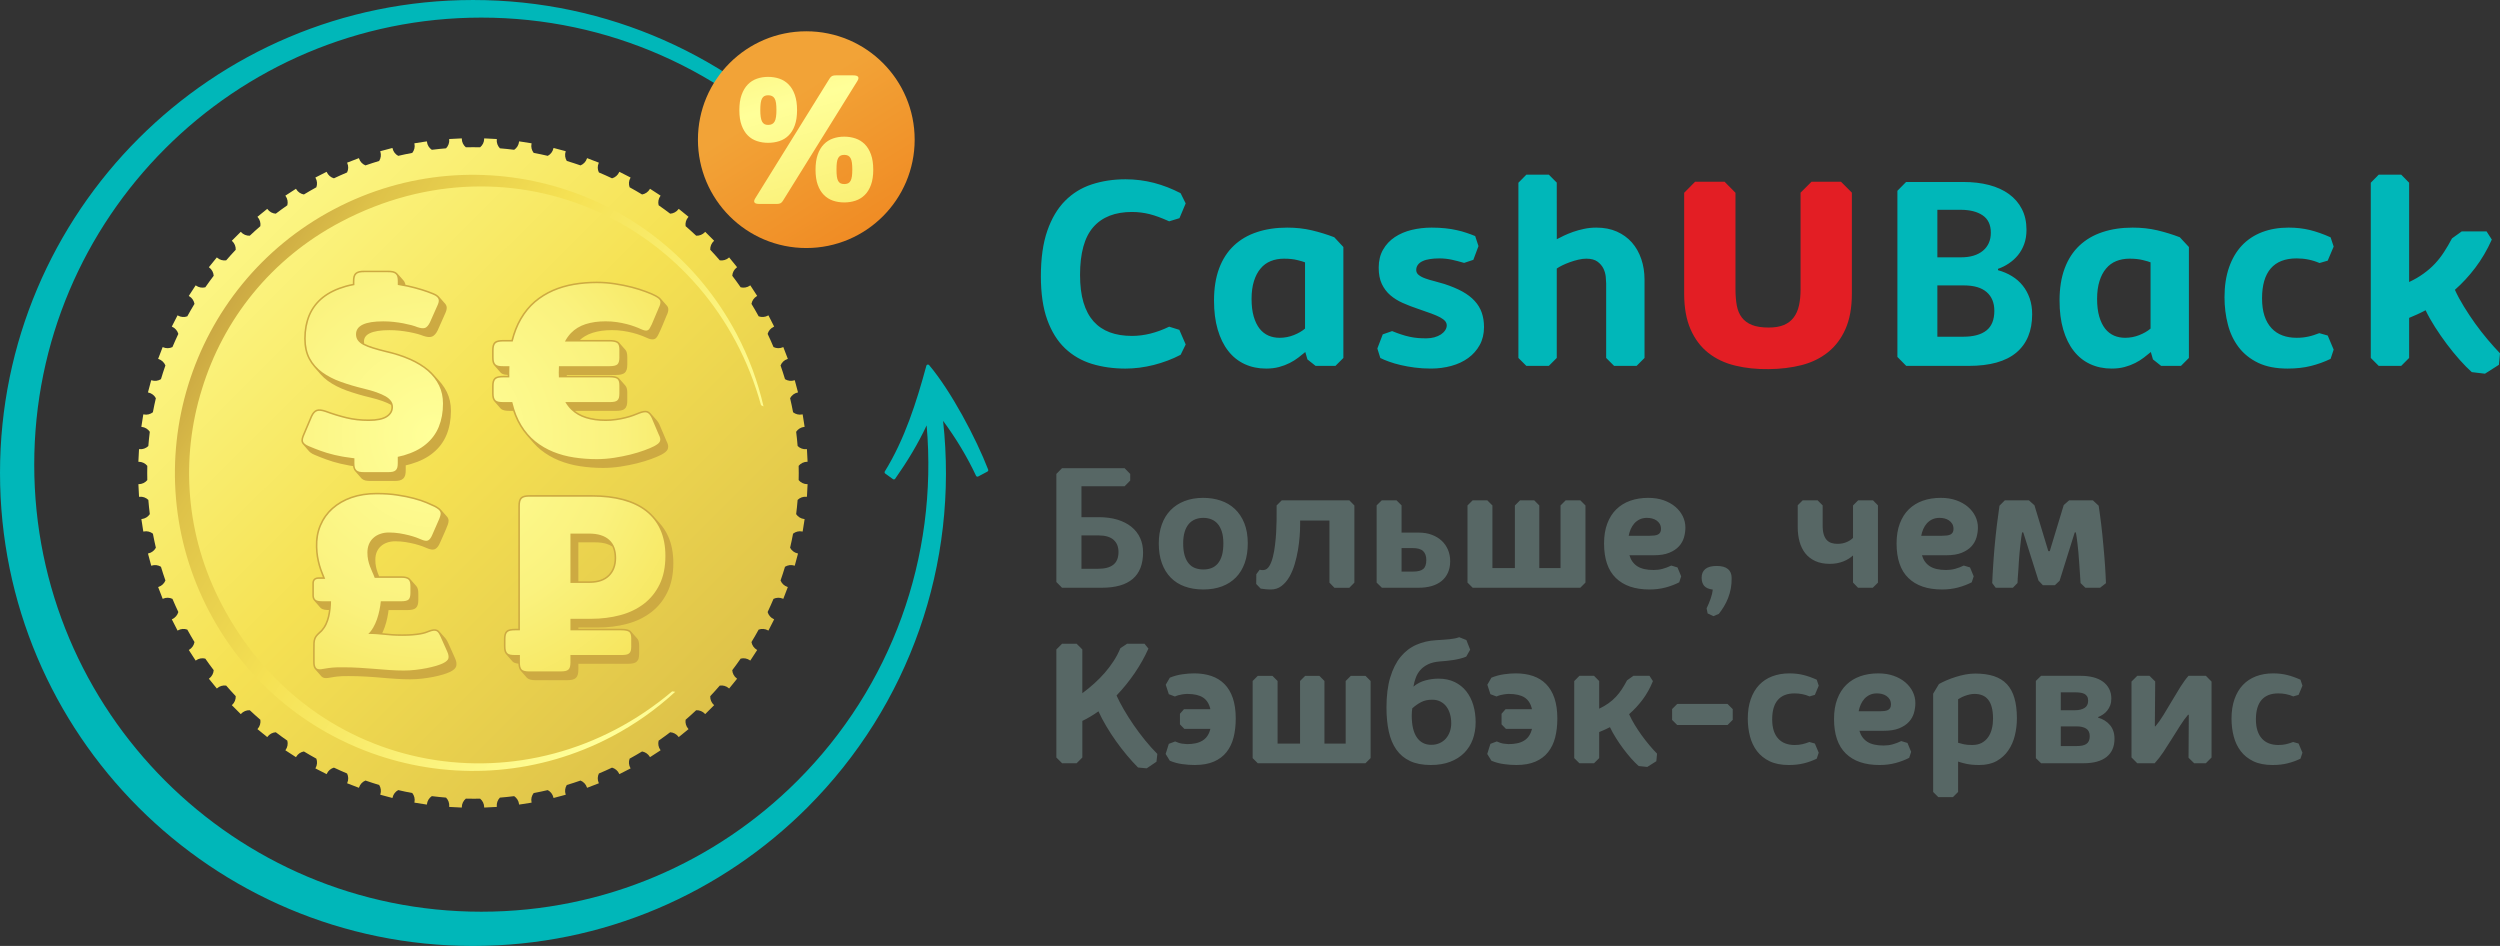 <?xml version="1.0" encoding="UTF-8"?>
<!DOCTYPE svg PUBLIC "-//W3C//DTD SVG 1.1//EN" "http://www.w3.org/Graphics/SVG/1.1/DTD/svg11.dtd">
<!-- Creator: CorelDRAW 2018 (64-Bit) -->
<svg xmlns="http://www.w3.org/2000/svg" xml:space="preserve" width="78.381mm" height="29.658mm" version="1.1" style="shape-rendering:geometricPrecision; text-rendering:geometricPrecision; image-rendering:optimizeQuality; fill-rule:evenodd; clip-rule:evenodd"
viewBox="0 0 7833.08 2963.9"
 xmlns:xlink="http://www.w3.org/1999/xlink">
 <rect x="0" y="0" width="7833.08" height="2963.9" fill="#333333" stroke="none"/>
 <defs>
  <style type="text/css">
   <![CDATA[
    .fil7 {fill:#CDAA42}
    .fil2 {fill:#00B7B9;fill-rule:nonzero}
    .fil6 {fill:#576765;fill-rule:nonzero}
    .fil5 {fill:#E31E24;fill-rule:nonzero}
    .fil3 {fill:url(#id0)}
    .fil0 {fill:url(#id1)}
    .fil1 {fill:url(#id2)}
    .fil8 {fill:url(#id3)}
    .fil4 {fill:url(#id4);fill-rule:nonzero}
   ]]>
  </style>
  <linearGradient id="id0" gradientUnits="userSpaceOnUse" x1="2857.93" y1="944.15" x2="2466.39" y2="310.04">
   <stop offset="0" style="stop-opacity:1; stop-color:#EF7F1A"/>
   <stop offset="1" style="stop-opacity:1; stop-color:#F2A337"/>
  </linearGradient>
  <linearGradient id="id1" gradientUnits="userSpaceOnUse" x1="2888.31" y1="2851.79" x2="-1119.25" y2="-1172.3">
   <stop offset="0" style="stop-opacity:1; stop-color:#A37237"/>
   <stop offset="0.161" style="stop-opacity:1; stop-color:#DEC249"/>
   <stop offset="0.361" style="stop-opacity:1; stop-color:#F5E153"/>
   <stop offset="0.6" style="stop-opacity:1; stop-color:#FFFF99"/>
   <stop offset="0.722" style="stop-opacity:1; stop-color:#F7E55C"/>
   <stop offset="0.82" style="stop-opacity:1; stop-color:#DEC249"/>
   <stop offset="1" style="stop-opacity:1; stop-color:#A37237"/>
  </linearGradient>
  <linearGradient id="id2" gradientUnits="userSpaceOnUse" x1="278.26" y1="755.31" x2="4191.62" y2="3207.77">
   <stop offset="0" style="stop-opacity:1; stop-color:#A37237"/>
   <stop offset="0.149" style="stop-opacity:1; stop-color:#DEC249"/>
   <stop offset="0.259" style="stop-opacity:1; stop-color:#F5E153"/>
   <stop offset="0.471" style="stop-opacity:1; stop-color:#FFFF99"/>
   <stop offset="0.722" style="stop-opacity:1; stop-color:#F7E55C"/>
   <stop offset="0.82" style="stop-opacity:1; stop-color:#DEC249"/>
   <stop offset="1" style="stop-opacity:1; stop-color:#A37237"/>
  </linearGradient>
  <radialGradient id="id3" gradientUnits="userSpaceOnUse" gradientTransform="matrix(2.375 1.891 -1.891 2.375 715 -4447)" cx="1358.04" cy="1365.77" r="625.38" fx="1358.04" fy="1365.77">
   <stop offset="0" style="stop-opacity:1; stop-color:#FFFF99"/>
   <stop offset="0.302" style="stop-opacity:1; stop-color:#FAF27E"/>
   <stop offset="0.549" style="stop-opacity:1; stop-color:#F5E153"/>
   <stop offset="0.812" style="stop-opacity:1; stop-color:#DEC249"/>
   <stop offset="1" style="stop-opacity:1; stop-color:#BC943D"/>
  </radialGradient>
  <linearGradient id="id4" gradientUnits="userSpaceOnUse" x1="2800.75" y1="1497.14" x2="2222.97" y2="-489.99">
   <stop offset="0" style="stop-opacity:1; stop-color:#A37237"/>
   <stop offset="0.161" style="stop-opacity:1; stop-color:#DEC249"/>
   <stop offset="0.251" style="stop-opacity:1; stop-color:#F5E153"/>
   <stop offset="0.588" style="stop-opacity:1; stop-color:#FFFF99"/>
   <stop offset="0.831" style="stop-opacity:1; stop-color:#F7E55C"/>
   <stop offset="0.929" style="stop-opacity:1; stop-color:#DEC249"/>
   <stop offset="1" style="stop-opacity:1; stop-color:#A37237"/>
  </linearGradient>
 </defs>
 <g id="Слой_x0020_1">
  <g id="_1672638040176">
   <path class="fil0" d="M1481.95 2502.63c7.46,0 14.88,-0.11 22.31,-0.28 7.81,6.45 12.78,16.19 12.81,27.09l-0.01 0.85c13.26,-0.44 26.46,-1.11 39.6,-2.03l-0.1 -0.91c-1.15,-10.83 2.76,-21.02 9.81,-28.22 14.95,-1.22 29.82,-2.74 44.58,-4.6 8.34,5.61 14.25,14.73 15.41,25.49l0.08 0.96c13.15,-1.81 26.23,-3.81 39.23,-6.1l-0.24 -1.06c-2.26,-10.59 0.52,-21.07 6.71,-28.96 14.8,-2.79 29.51,-5.87 44.08,-9.29 8.82,4.71 15.6,13.13 17.87,23.66l0.21 1.07c12.88,-3.18 25.68,-6.56 38.37,-10.21l-0.38 -1.1c-3.34,-10.26 -1.69,-20.93 3.59,-29.4 14.45,-4.34 28.77,-8.99 42.95,-13.94 9.25,3.77 16.86,11.42 20.22,21.66l0.34 1.12c12.47,-4.52 24.8,-9.3 37.06,-14.28l-0.48 -1.02c-4.39,-9.83 -3.87,-20.58 0.46,-29.55 13.92,-5.84 27.66,-12 41.25,-18.43 9.61,2.77 18,9.6 22.42,19.44l0.44 1.02c11.91,-5.8 23.67,-11.82 35.34,-18.06l-0.55 -0.93c-5.42,-9.35 -6.01,-20.15 -2.58,-29.56 13.17,-7.24 26.19,-14.73 39.01,-22.53 9.86,1.74 18.94,7.67 24.36,17l0.48 0.87c11.23,-7.01 22.35,-14.18 33.29,-21.6l-0.61 -0.82c-6.41,-8.79 -8.1,-19.55 -5.62,-29.31 12.25,-8.51 24.29,-17.29 36.16,-26.31 10.07,0.63 19.83,5.59 26.25,14.37l0.54 0.77c10.43,-8.13 20.67,-16.49 30.78,-25l-0.6 -0.66c-7.29,-8.08 -10.11,-18.62 -8.64,-28.6 11.27,-9.72 22.32,-19.72 33.15,-29.91 10.11,-0.44 20.35,3.47 27.67,11.55l0.58 0.66c9.52,-9.17 18.86,-18.52 28.03,-28.04l-0.67 -0.59c-8.11,-7.3 -12.03,-17.51 -11.58,-27.61 10.2,-10.83 20.19,-21.88 29.91,-33.15 9.99,-1.47 20.55,1.35 28.66,8.6l0.63 0.6c8.51,-10.11 16.88,-20.37 25.01,-30.79l-0.78 -0.55c-8.81,-6.4 -13.76,-16.11 -14.4,-26.18 9.03,-11.85 17.8,-23.91 26.31,-36.17 9.77,-2.5 20.55,-0.79 29.36,5.57l0.81 0.61c7.42,-10.94 14.62,-22.03 21.64,-33.26l-0.93 -0.52c-9.35,-5.4 -15.27,-14.45 -17.01,-24.31 7.8,-12.81 15.28,-25.83 22.53,-39.01 9.41,-3.42 20.23,-2.84 29.6,2.53l0.95 0.58c6.24,-11.65 12.25,-23.44 18.05,-35.35l-1.07 -0.46c-9.85,-4.39 -16.68,-12.75 -19.45,-22.36 6.43,-13.59 12.58,-27.33 18.43,-41.25 8.98,-4.34 19.75,-4.86 29.59,-0.52l1.08 0.51c4.98,-12.24 9.71,-24.61 14.23,-37.08l-1.16 -0.35c-10.24,-3.33 -17.9,-10.91 -21.67,-20.16 4.96,-14.18 9.6,-28.51 13.95,-42.97 8.48,-5.28 19.16,-6.93 29.42,-3.63l1.12 0.39c3.66,-12.69 7.08,-25.48 10.25,-38.37l-1.16 -0.22c-10.54,-2.24 -18.94,-9 -23.65,-17.81 3.43,-14.57 6.51,-29.28 9.29,-44.09 7.9,-6.2 18.38,-8.98 28.97,-6.77l1.06 0.25c2.29,-12.98 4.35,-26.06 6.16,-39.21l-1.05 -0.09c-10.76,-1.13 -19.88,-7.03 -25.47,-15.35 1.87,-14.76 3.38,-29.64 4.6,-44.6 7.22,-7.06 17.41,-10.97 28.23,-9.87l0.95 0.12c0.93,-13.13 1.6,-26.34 2.04,-39.6l-0.94 0.01c-10.9,0 -20.63,-4.98 -27.06,-12.76 0.17,-7.43 0.28,-14.85 0.28,-22.32 0,-7.47 -0.12,-14.9 -0.28,-22.33 6.45,-7.8 16.18,-12.77 27.08,-12.8l0.92 0.01c-0.44,-13.26 -1.12,-26.47 -2.04,-39.6l-0.97 0.12c-10.82,1.14 -21,-2.77 -28.21,-9.82 -1.23,-14.95 -2.73,-29.84 -4.6,-44.6 5.61,-8.33 14.72,-14.23 25.48,-15.4l1.04 -0.09c-1.81,-13.14 -3.88,-26.2 -6.17,-39.2l-1.07 0.25c-10.59,2.25 -21.06,-0.53 -28.95,-6.72 -2.79,-14.81 -5.88,-29.53 -9.29,-44.11 4.72,-8.81 13.13,-15.58 23.65,-17.86l1.14 -0.22c-3.18,-12.87 -6.6,-25.65 -10.24,-38.34l-1.14 0.39c-10.25,3.33 -20.91,1.69 -29.39,-3.59 -4.34,-14.46 -8.99,-28.79 -13.95,-42.98 3.77,-9.25 11.43,-16.85 21.66,-20.22l1.16 -0.35c-4.52,-12.46 -9.27,-24.82 -14.24,-37.06l-1.1 0.52c-9.82,4.37 -20.57,3.87 -29.54,-0.47 -5.84,-13.92 -12.01,-27.68 -18.44,-41.28 2.78,-9.61 9.6,-17.98 19.44,-22.41l1.05 -0.45c-5.8,-11.9 -11.81,-23.68 -18.04,-35.33l-0.97 0.58c-9.35,5.4 -20.16,5.99 -29.56,2.57 -7.25,-13.18 -14.74,-26.2 -22.54,-39.03 1.75,-9.86 7.67,-18.93 17,-24.36l0.92 -0.51c-7.01,-11.22 -14.21,-22.31 -21.63,-33.24l-0.83 0.62c-8.79,6.39 -19.56,8.08 -29.31,5.6 -8.51,-12.26 -17.3,-24.31 -26.32,-36.17 0.64,-10.07 5.59,-19.83 14.37,-26.25l0.77 -0.54c-8.13,-10.42 -16.49,-20.66 -24.99,-30.76l-0.66 0.61c-8.08,7.28 -18.62,10.1 -28.59,8.63 -9.72,-11.28 -19.72,-22.33 -29.93,-33.17 -0.43,-10.11 3.48,-20.34 11.55,-27.67l0.66 -0.58c-9.16,-9.51 -18.5,-18.87 -28.01,-28.02l-0.61 0.69c-7.3,8.1 -17.51,12 -27.61,11.56 -10.84,-10.2 -21.89,-20.2 -33.16,-29.92 -1.47,-9.98 1.35,-20.54 8.6,-28.66l0.6 -0.63c-10.1,-8.51 -20.36,-16.86 -30.78,-24.99l-0.55 0.79c-6.4,8.8 -16.11,13.76 -26.17,14.39 -11.86,-9.03 -23.92,-17.81 -36.19,-26.33 -2.49,-9.77 -0.79,-20.54 5.57,-29.36l0.61 -0.81c-10.93,-7.42 -22.05,-14.57 -33.27,-21.58l-0.5 0.9c-5.4,9.34 -14.45,15.26 -24.3,17 -12.82,-7.81 -25.84,-15.29 -39.03,-22.54 -3.42,-9.41 -2.83,-20.23 2.53,-29.61l0.55 -0.91c-11.64,-6.23 -23.42,-12.26 -35.32,-18.05l-0.45 1.06c-4.39,9.84 -12.74,16.66 -22.35,19.43 -13.6,-6.44 -27.35,-12.6 -41.28,-18.44 -4.34,-8.98 -4.85,-19.75 -0.52,-29.59l0.48 -1.02c-12.23,-4.97 -24.56,-9.73 -37.02,-14.25l-0.35 1.15c-3.33,10.23 -10.92,17.89 -20.16,21.65 -14.19,-4.97 -28.53,-9.6 -42.99,-13.95 -5.27,-8.48 -6.92,-19.17 -3.64,-29.43l0.38 -1.09c-12.67,-3.65 -25.45,-7.02 -38.33,-10.19l-0.22 1.1c-2.24,10.53 -8.99,18.93 -17.8,23.63 -14.58,-3.43 -29.31,-6.5 -44.12,-9.29 -6.18,-7.89 -8.97,-18.38 -6.78,-28.98l0.24 -1.05c-12.97,-2.29 -26.03,-4.3 -39.17,-6.1l-0.09 1.01c-1.14,10.76 -7.03,19.87 -15.36,25.45 -14.77,-1.87 -29.66,-3.37 -44.62,-4.6 -7.05,-7.22 -10.95,-17.41 -9.87,-28.24l0.11 -0.89c-13.12,-0.93 -26.31,-1.59 -39.56,-2.03l0.01 0.86c0,10.9 -4.98,20.65 -12.78,27.08 -7.42,-0.17 -14.85,-0.28 -22.31,-0.28 -7.46,0 -14.89,0.12 -22.31,0.28 -7.81,-6.44 -12.78,-16.18 -12.78,-27.08l0.01 -0.86c-13.27,0.44 -26.48,1.11 -39.62,2.03l0.11 0.9c1.13,10.83 -2.78,21.02 -9.85,28.23 -14.95,1.22 -29.8,2.74 -44.56,4.6 -8.35,-5.6 -14.25,-14.72 -15.38,-25.49l-0.08 -0.97c-13.15,1.81 -26.24,3.81 -39.24,6.11l0.24 1.05c2.25,10.59 -0.53,21.09 -6.74,28.98 -14.8,2.79 -29.51,5.86 -44.08,9.28 -8.82,-4.71 -15.58,-13.13 -17.83,-23.67l-0.21 -1.06c-12.88,3.18 -25.69,6.57 -38.39,10.21l0.38 1.09c3.34,10.25 1.69,20.93 -3.6,29.41 -14.46,4.34 -28.77,8.98 -42.95,13.94 -9.25,-3.76 -16.86,-11.42 -20.19,-21.67l-0.34 -1.12c-12.47,4.52 -24.83,9.31 -37.08,14.28l0.48 1.02c4.38,9.83 3.86,20.59 -0.48,29.57 -13.92,5.84 -27.65,11.99 -41.25,18.42 -9.61,-2.76 -17.98,-9.59 -22.38,-19.45l-0.44 -1.03c-11.91,5.8 -23.69,11.83 -35.36,18.07l0.55 0.92c5.41,9.36 6.01,20.18 2.57,29.59 -13.17,7.24 -26.19,14.73 -39,22.52 -9.87,-1.73 -18.94,-7.67 -24.35,-17.02l-0.48 -0.86c-11.23,7.01 -22.36,14.17 -33.3,21.6l0.61 0.81c6.4,8.8 8.11,19.57 5.61,29.34 -12.25,8.51 -24.29,17.28 -36.16,26.3 -10.08,-0.63 -19.83,-5.59 -26.23,-14.39l-0.53 -0.76c-10.43,8.13 -20.69,16.49 -30.8,25l0.59 0.65c7.29,8.09 10.12,18.64 8.64,28.62 -11.27,9.72 -22.32,19.72 -33.15,29.91 -10.11,0.44 -20.34,-3.47 -27.65,-11.57l-0.58 -0.66c-9.52,9.17 -18.88,18.53 -28.05,28.05l0.66 0.58c8.11,7.31 12.02,17.53 11.58,27.64 -10.19,10.83 -20.18,21.87 -29.9,33.14 -9.98,1.47 -20.54,-1.35 -28.64,-8.62l-0.64 -0.6c-8.52,10.11 -16.88,20.37 -25.01,30.81l0.76 0.53c8.81,6.41 13.77,16.14 14.4,26.22 -9.02,11.85 -17.79,23.9 -26.3,36.15 -9.77,2.5 -20.55,0.79 -29.35,-5.59l-0.81 -0.61c-7.43,10.94 -14.63,22.04 -21.65,33.28l0.91 0.5c9.37,5.41 15.29,14.47 17.02,24.34 -7.8,12.81 -15.28,25.82 -22.52,39 -9.41,3.44 -20.23,2.84 -29.59,-2.56l-0.95 -0.57c-6.24,11.66 -12.26,23.46 -18.06,35.37l1.05 0.45c9.86,4.39 16.7,12.76 19.46,22.38 -6.43,13.59 -12.58,27.33 -18.42,41.24 -8.98,4.35 -19.75,4.86 -29.58,0.49l-1.08 -0.51c-4.98,12.25 -9.71,24.62 -14.24,37.1l1.14 0.35c10.26,3.33 17.92,10.92 21.68,20.19 -4.96,14.17 -9.59,28.49 -13.94,42.94 -8.48,5.29 -19.16,6.94 -29.42,3.61l-1.11 -0.38c-3.66,12.69 -7.08,25.48 -10.25,38.38l1.13 0.22c10.55,2.24 18.97,8.99 23.67,17.82 -3.43,14.57 -6.5,29.28 -9.29,44.09 -7.89,6.19 -18.39,8.97 -28.98,6.74l-1.05 -0.24c-2.3,12.99 -4.35,26.07 -6.16,39.23l1.03 0.09c10.78,1.13 19.9,7.03 25.49,15.37 -1.87,14.76 -3.37,29.64 -4.6,44.58 -7.22,7.07 -17.41,10.96 -28.24,9.84l-0.94 -0.12c-0.93,13.14 -1.6,26.35 -2.04,39.63l0.92 -0.01c10.91,-0.01 20.65,4.97 27.08,12.77 -0.17,7.42 -0.28,14.85 -0.28,22.31 0,7.47 0.12,14.89 0.28,22.32 -6.45,7.81 -16.19,12.77 -27.09,12.79l-0.85 -0.01c0.44,13.27 1.11,26.47 2.03,39.61l0.9 -0.11c10.83,-1.14 21.03,2.78 28.23,9.84 1.22,14.94 2.74,29.79 4.6,44.55 -5.6,8.34 -14.73,14.26 -25.5,15.41l-0.96 0.08c1.81,13.15 3.82,26.23 6.11,39.23l1.05 -0.24c10.6,-2.26 21.09,0.53 28.98,6.73 2.79,14.8 5.86,29.51 9.28,44.08 -4.71,8.81 -13.14,15.59 -23.68,17.85l-1.05 0.21c3.18,12.88 6.56,25.68 10.21,38.37l1.09 -0.37c10.26,-3.34 20.93,-1.7 29.41,3.59 4.34,14.45 8.98,28.77 13.94,42.95 -3.77,9.25 -11.43,16.86 -21.68,20.21l-1.11 0.34c4.52,12.47 9.3,24.82 14.28,37.07l1.02 -0.48c9.83,-4.38 20.6,-3.88 29.57,0.47 5.84,13.91 12,27.65 18.42,41.24 -2.77,9.61 -9.6,18 -19.46,22.41l-1.01 0.43c5.8,11.91 11.83,23.69 18.07,35.36l0.92 -0.55c9.36,-5.41 20.17,-6.02 29.58,-2.58 7.24,13.17 14.71,26.18 22.51,39 -1.74,9.87 -7.66,18.95 -17.01,24.37l-0.86 0.47c7.01,11.23 14.18,22.36 21.6,33.3l0.82 -0.61c8.8,-6.4 19.56,-8.1 29.33,-5.61 8.5,12.24 17.28,24.29 26.3,36.15 -0.64,10.09 -5.6,19.83 -14.39,26.25l-0.75 0.53c8.13,10.43 16.48,20.68 25,30.78l0.65 -0.59c8.09,-7.29 18.64,-10.1 28.62,-8.63 9.71,11.27 19.71,22.3 29.9,33.14 0.44,10.11 -3.48,20.35 -11.57,27.67l-0.65 0.57c9.17,9.52 18.52,18.87 28.04,28.04l0.59 -0.66c7.31,-8.11 17.52,-12.03 27.63,-11.58 10.83,10.19 21.87,20.18 33.14,29.9 1.47,9.99 -1.36,20.55 -8.62,28.66l-0.59 0.63c10.11,8.52 20.37,16.88 30.8,25.01l0.54 -0.77c6.41,-8.81 16.13,-13.77 26.21,-14.4 11.85,9.02 23.9,17.79 36.15,26.3 2.5,9.77 0.79,20.56 -5.59,29.37l-0.6 0.8c10.94,7.42 22.07,14.57 33.3,21.59l0.48 -0.87c5.41,-9.36 14.47,-15.27 24.33,-17.01 12.8,7.8 25.82,15.27 38.99,22.51 3.43,9.42 2.85,20.25 -2.54,29.62l-0.54 0.9c11.65,6.24 23.44,12.27 35.35,18.07l0.44 -1.04c4.39,-9.85 12.75,-16.69 22.37,-19.45 13.59,6.43 27.34,12.58 41.24,18.42 4.35,8.98 4.86,19.76 0.51,29.6l-0.47 1.01c12.24,4.98 24.59,9.72 37.06,14.24l0.34 -1.1c3.33,-10.24 10.91,-17.91 20.17,-21.67 14.17,4.96 28.5,9.6 42.95,13.94 5.29,8.48 6.94,19.17 3.63,29.43l-0.37 1.07c12.69,3.66 25.47,7.08 38.36,10.26l0.22 -1.12c2.24,-10.54 8.99,-18.96 17.81,-23.66 14.57,3.43 29.27,6.49 44.07,9.28 6.2,7.9 8.99,18.39 6.78,28.99l-0.24 1.03c12.99,2.3 26.06,4.37 39.22,6.18l0.09 -1.04c1.13,-10.77 7.03,-19.89 15.36,-25.48 14.75,1.87 29.61,3.37 44.56,4.6 7.07,7.22 10.99,17.41 9.88,28.24l-0.12 0.94c13.15,0.93 26.35,1.61 39.62,2.05l-0.01 -0.94c-0.01,-10.9 4.97,-20.64 12.75,-27.07 7.43,0.17 14.85,0.28 22.32,0.28z"/>
   <path class="fil1" d="M632.82 1218.91c66.51,-216.88 215.2,-407.67 434.51,-523.35 542.71,-286.26 1160.62,5.76 1317.13,573.94l7.83 3.87c-17.75,-77.4 -45.69,-153.8 -84.5,-227.38 -240.58,-456.12 -805.35,-630.84 -1261.47,-390.26 -228.07,120.29 -385.77,321.63 -456.39,549.91 -70.64,228.28 -54.17,483.5 66.13,711.57 240.59,456.12 805.35,630.84 1261.47,390.26 73.57,-38.81 139.77,-86.09 198.13,-139.94l-9.6 -1.36c-450.01,380.54 -1123.92,272.73 -1410.16,-269.98 -115.69,-219.31 -130.66,-460.74 -63.08,-677.28z"/>
   <path class="fil2" d="M2529.85 2529.84c-268.16,268.16 -638.66,434.03 -1047.9,434.04 -409.22,0.02 -779.72,-165.85 -1047.89,-434.03 -268.16,-268.16 -434.03,-638.67 -434.04,-1047.9 -0.02,-409.22 165.85,-779.72 434.03,-1047.89 268.16,-268.16 638.66,-434.03 1047.9,-434.04 212.02,-0.02 413.7,44.54 596.1,124.78 189.49,83.36 358.23,205.28 496.23,355.76l0.29 0.35c1.67,2.18 1.25,5.32 -0.93,6.99 -4.45,3.39 -8.93,6.96 -13.41,10.65 -4.3,3.53 -8.5,7.15 -12.6,10.82l-0.19 0.18c-2.02,1.86 -5.19,1.73 -7.05,-0.29 -130.47,-142.21 -289.98,-257.43 -469.06,-336.2 -172.36,-75.81 -362.93,-117.91 -563.33,-117.91 -386.79,0 -736.99,156.79 -990.47,410.27 -253.48,253.48 -410.27,603.68 -410.27,990.47 0,386.79 156.79,736.99 410.27,990.47 253.48,253.48 603.68,410.27 990.47,410.27 386.79,0 736.99,-156.79 990.47,-410.27 294.66,-294.66 440.87,-700.02 404.94,-1113.62 -27.26,58.47 -61.51,114.56 -98.59,167.26 -1.64,2.27 -4.76,2.77 -6.99,1.17l-23.99 -17.27c-2.26,-1.47 -2.94,-4.49 -1.52,-6.8 62.07,-100.15 99.6,-218.04 130.18,-331.24 1.04,-3.81 6.01,-5.04 8.62,-1.93 68.38,80.93 146.9,228.6 185.03,327.45 0.89,2.32 -0.07,5 -2.31,6.19l-29.09 15.5c-2.49,1.16 -5.46,0.09 -6.62,-2.4 -27.74,-59.43 -64.07,-119.37 -103.22,-172.06 49.37,447.51 -105.22,891.38 -425.07,1211.22z"/>
   <circle class="fil3" cx="2526.31" cy="437.59" r="339.54"/>
   <path class="fil4" d="M2316.52 345.27c0,-18.94 2.36,-35.02 7.16,-48.24 4.8,-13.21 11.19,-23.98 19.36,-32.32 8.16,-8.33 17.68,-14.4 28.62,-18.19 10.94,-3.79 22.57,-5.64 34.94,-5.64 12.63,0 24.5,1.85 35.53,5.64 11.03,3.79 20.63,9.85 28.79,18.19 8.25,8.33 14.73,19.11 19.37,32.32 4.71,13.22 7.07,29.3 7.07,48.24 0,18.61 -2.36,34.44 -7.07,47.4 -4.64,13.04 -11.11,23.57 -19.37,31.74 -8.16,8.16 -17.76,13.97 -28.79,17.59 -11.02,3.62 -22.9,5.48 -35.53,5.48 -12.37,0 -23.99,-1.86 -34.94,-5.48 -10.94,-3.62 -20.46,-9.42 -28.62,-17.59 -8.16,-8.17 -14.56,-18.7 -19.36,-31.74 -4.8,-12.96 -7.16,-28.79 -7.16,-47.4zm65.66 -0.84c0,8.41 0.42,15.66 1.27,21.64 0.84,5.98 2.19,10.77 4.12,14.56 1.86,3.71 4.38,6.4 7.42,8.16 3.11,1.77 6.99,2.61 11.61,2.61 4.97,0 9.09,-0.84 12.38,-2.61 3.36,-1.77 6.06,-4.46 8.16,-8.16 2.02,-3.79 3.45,-8.58 4.29,-14.56 0.84,-5.98 1.27,-13.22 1.27,-21.64 0,-8.41 -0.43,-15.57 -1.27,-21.47 -0.84,-5.9 -2.27,-10.61 -4.29,-14.14 -2.11,-3.63 -4.81,-6.24 -8.16,-7.84 -3.29,-1.68 -7.42,-2.52 -12.38,-2.52 -4.63,0 -8.5,0.84 -11.61,2.52 -3.04,1.6 -5.56,4.21 -7.42,7.84 -1.93,3.53 -3.28,8.24 -4.12,14.14 -0.85,5.9 -1.27,13.05 -1.27,21.47zm173.09 187.58c0,-18.94 2.34,-34.96 7,-48.07 4.67,-13.13 11.12,-23.82 19.28,-32.07 8.07,-8.14 17.59,-14.23 28.53,-18.02 10.94,-3.79 22.65,-5.64 35.11,-5.64 12.46,0 24.24,1.85 35.36,5.64 11.11,3.79 20.74,9.84 28.96,18.02 8.25,8.21 14.71,18.96 19.45,32.07 4.76,13.13 7.16,29.13 7.16,48.07 0,18.52 -2.41,34.34 -7.16,47.31 -4.75,12.94 -11.23,23.57 -19.45,31.66 -8.26,8.13 -17.85,14.05 -28.96,17.76 -11.11,3.71 -22.9,5.56 -35.36,5.56 -12.46,0 -24.16,-1.85 -35.11,-5.56 -10.94,-3.71 -20.43,-9.65 -28.53,-17.76 -8.11,-8.11 -14.61,-18.68 -19.28,-31.66 -4.66,-12.93 -7,-28.79 -7,-47.31zm65.67 -1.01c0,8.58 0.34,15.75 1.09,21.64 0.74,5.8 2.08,10.55 3.96,14.06 1.89,3.55 4.42,6.1 7.5,7.66 3.05,1.53 6.91,2.36 11.7,2.36 4.8,0 8.82,-0.81 12.04,-2.36 3.17,-1.54 5.79,-4.14 7.75,-7.66 1.98,-3.54 3.39,-8.25 4.21,-14.06 0.84,-5.88 1.26,-13.05 1.26,-21.64 0,-8.41 -0.42,-15.51 -1.26,-21.39 -0.82,-5.81 -2.23,-10.52 -4.21,-14.05 -1.96,-3.52 -4.54,-6.2 -7.75,-7.84 -3.18,-1.63 -7.25,-2.44 -12.04,-2.44 -4.8,0 -8.69,0.83 -11.7,2.44 -3.12,1.66 -5.6,4.3 -7.5,7.84 -1.87,3.51 -3.22,8.25 -3.96,14.05 -0.75,5.89 -1.09,12.97 -1.09,21.39zm-241.65 108.03c-14.82,0 -20.78,-5.04 -12.88,-17.76l227.94 -367.37c7.7,-12.39 10.08,-17.76 24.58,-17.76l54.55 0c14.58,0 20.63,5.16 12.8,17.76l-228.35 367.37c-7.89,12.71 -9.84,17.76 -24.92,17.76l-53.71 0z"/>
   <g>
    <path class="fil2" d="M3699.21 1111.57c-12.84,6.77 -26.51,12.97 -40.9,18.33 -14.24,5.36 -28.76,9.87 -43.57,13.68 -14.67,3.67 -29.61,6.49 -44.56,8.45 -15.09,1.84 -29.62,2.83 -43.58,2.83 -38.08,0 -73.18,-4.94 -105.62,-14.81 -32.29,-10.01 -60.35,-26.23 -84.05,-48.79 -23.69,-22.57 -42.16,-52.19 -55.56,-89.13 -13.39,-36.81 -20.03,-82.36 -20.03,-136.64 0,-56.13 6.64,-103.51 20.03,-142.16 13.4,-38.64 31.87,-69.95 55.56,-93.92 23.69,-23.96 51.76,-41.17 84.05,-51.75 32.44,-10.58 67.55,-15.94 105.62,-15.94 30.61,0 60.22,3.81 89.27,11.28 28.91,7.62 56.69,18.48 83.35,32.44l15.79 31.87 -19.46 46.25 -32.3 9.87c-11.56,-5.22 -22.28,-9.73 -32.29,-13.4 -10.15,-3.81 -19.75,-6.77 -29.05,-9.16 -9.16,-2.26 -18.34,-3.95 -27.36,-5.08 -9.16,-1.13 -18.33,-1.69 -27.78,-1.69 -53.17,0 -93.49,15.79 -121.27,47.52 -27.64,31.59 -41.46,81.52 -41.46,149.76 0,33.29 3.53,61.91 10.72,86.03 7.19,24.11 17.77,43.86 31.58,59.51 13.96,15.51 31.03,26.93 51.06,34.41 20.17,7.48 43.29,11.14 69.38,11.14 37.8,0 76.58,-9.59 116.49,-28.91l31.87 9.87 19.89 45.83 -15.79 32.3zm2245.78 6.77l0 -520.51 27.21 -27.64 179.39 0c29.47,0 56.26,3.1 80.52,9.44 24.25,6.35 44.98,15.8 62.33,28.35 17.35,12.54 30.89,28.2 40.47,46.81 9.73,18.76 14.53,40.47 14.53,65.3 0,16.5 -2.4,31.45 -7.2,44.7 -4.8,13.12 -11.42,24.82 -19.61,34.84 -8.31,10.01 -17.77,18.61 -28.62,25.8 -10.72,7.2 -22.01,12.83 -33.85,16.92l0 4.24c16.08,4.37 30.6,10.57 43.86,18.75 13.25,8.04 24.53,18.06 33.84,29.76 9.31,11.7 16.5,24.96 21.73,40.04 5.08,14.95 7.62,31.45 7.62,49.36 0,52.61 -16.65,92.65 -49.79,120.43 -33.14,27.64 -82.64,41.46 -148.78,41.46l-196.03 0 -27.63 -28.06zm125.22 -63.32l80.95 0c32.01,0 56.27,-6.49 72.77,-19.6 16.5,-12.98 24.81,-33.57 24.81,-61.63 0,-24.96 -8.03,-44.56 -23.97,-58.52 -15.93,-13.96 -39.76,-21.02 -71.49,-21.02l-83.07 0 0 160.77zm0 -248.76l74.46 0c28.91,0 51.76,-6.92 68.26,-20.59 16.5,-13.82 24.81,-32.58 24.81,-56.55 0,-24.82 -8.59,-42.87 -25.66,-54.44 -17.06,-11.56 -40.04,-17.35 -69.1,-17.35l-72.77 0 0 148.93zm-1973.77 319.84l-6.64 -23.13c-6.63,5.5 -13.96,11.28 -21.86,17.49 -8.03,6.2 -17.06,11.84 -27.07,16.92 -10.01,5.08 -21.02,9.3 -33.14,12.55 -12.13,3.24 -25.66,4.94 -40.47,4.94 -24.82,0 -47.24,-4.66 -67.55,-14.1 -20.17,-9.31 -37.38,-23.14 -51.48,-41.32 -14.24,-18.05 -25.1,-40.47 -32.86,-66.85 -7.76,-26.51 -11.56,-56.83 -11.56,-90.95 0,-38.51 5.36,-72.2 16.08,-100.84 10.71,-28.62 26.08,-52.32 46.11,-71.21 20.03,-18.9 44,-33 72.34,-42.3 28.2,-9.45 59.79,-14.11 94.77,-14.11 27.49,0 53.17,2.83 76.99,8.46 23.83,5.65 47.39,12.83 70.52,21.72l28.49 30.6 0 347.62 -24.82 24.82 -62.19 0 -25.66 -20.31zm-175.01 -189.96c0,21.72 2.26,40.33 6.77,55.7 4.52,15.51 10.72,28.06 18.48,38.08 7.89,9.87 17.2,17.07 27.92,21.72 10.57,4.52 22.14,6.78 34.55,6.78 15.65,0 30.46,-2.83 44.56,-8.46 14.24,-5.64 25.94,-12.41 35.26,-20.45l0 -207.45c-4.38,-1.97 -12.55,-4.37 -24.25,-7.19 -11.85,-2.97 -25.67,-4.38 -41.6,-4.38 -15.37,0 -29.33,2.54 -41.74,7.62 -12.55,5.08 -23.13,12.83 -31.87,23.42 -8.88,10.43 -15.65,23.55 -20.59,39.21 -4.94,15.65 -7.48,34.12 -7.48,55.41zm394.13 155.83l16.93 -44.28 29.33 -10.29c10.71,4.38 20.59,8.03 29.47,10.86 8.88,2.96 17.63,5.36 25.94,7.05 8.46,1.84 16.79,3.11 25.24,3.81 8.32,0.71 17.21,0.99 26.51,0.99 9.17,0 17.63,-1.13 25.38,-3.25 7.9,-2.25 14.67,-5.22 20.31,-8.88 5.65,-3.81 10.01,-8.03 13.4,-13.11 3.24,-4.94 4.94,-10.01 4.94,-15.23 0,-4.94 -1.7,-9.44 -4.94,-13.39 -3.39,-4.1 -8.6,-7.9 -15.65,-11.85 -7.2,-3.81 -16.36,-7.76 -27.64,-11.98 -11.28,-4.1 -24.96,-8.88 -40.89,-14.39 -17.35,-5.78 -33.43,-11.98 -48.38,-18.61 -15.09,-6.64 -28.2,-14.81 -39.48,-24.54 -11.28,-9.72 -20.03,-21.58 -26.51,-35.25 -6.49,-13.82 -9.72,-30.75 -9.72,-50.92 0,-22 4.65,-40.89 13.82,-56.68 9.16,-15.94 21.43,-28.91 36.66,-39.07 15.38,-10.15 33,-17.77 52.89,-22.57 20.03,-4.8 40.75,-7.2 62.62,-7.2 15.37,0 29.61,0.71 42.58,2.12 12.83,1.27 24.82,3.25 35.82,5.79 11.14,2.4 21.3,5.22 30.6,8.45 9.45,3.11 18.48,6.5 27.36,10.15l10.29 31.45 -16.08 43.01 -28.9 9.59c-13.26,-3.95 -26.23,-7.2 -38.65,-10.01 -12.55,-2.68 -25.66,-4.09 -39.07,-4.09 -10.71,0 -20.59,0.7 -29.33,2.11 -8.88,1.27 -16.5,3.39 -22.71,6.35 -6.35,2.82 -11.42,6.63 -14.94,11.42 -3.53,4.66 -5.37,10.15 -5.37,16.5 0,6.35 2.69,11.56 7.9,15.66 5.22,4.09 11.98,7.76 20.45,10.71 8.31,3.1 17.77,5.93 28.2,8.46 10.57,2.68 21.02,5.64 31.45,8.88 22,7.19 40.89,15.09 56.54,23.68 15.8,8.74 28.63,18.62 38.65,29.62 10.15,10.99 17.49,23.27 22.14,36.67 4.66,13.53 7.06,28.48 7.06,45.12 0,21.16 -4.52,39.91 -13.4,56.12 -9.02,16.22 -21.01,29.9 -36.24,40.9 -15.09,10.99 -32.72,19.18 -52.89,24.67 -20.17,5.5 -41.32,8.32 -63.6,8.32 -17.91,0 -34.84,-0.99 -50.63,-3.11 -15.94,-2.11 -30.6,-4.65 -44.14,-7.89 -13.39,-3.1 -25.52,-6.63 -36.39,-10.57 -10.71,-3.81 -19.88,-7.62 -27.63,-11.56l-9.31 -29.76zm716.94 29.61l0 -232.96c0,-5.22 -0.43,-12.27 -1.27,-21.16 -0.85,-8.74 -3.25,-17.35 -7.2,-25.8 -4.09,-8.32 -10.29,-15.66 -18.62,-21.86 -8.45,-6.21 -20.31,-9.31 -35.39,-9.31 -7.2,0 -15.38,0.99 -24.54,3.11 -9.02,2.11 -17.91,4.65 -26.65,7.89 -8.74,3.1 -16.64,6.49 -23.97,10.01 -7.33,3.67 -13.11,6.91 -17.2,10.01l0 280.06 -24.82 24.82 -70.51 0 -24.82 -24.82 0 -548.99 24.82 -25.24 70.51 0 24.82 24.81 0.14 177.41c6.07,-3.24 13.39,-7.05 22.14,-11.14 8.6,-4.09 18.34,-8.03 28.91,-11.84 10.57,-3.67 22,-6.91 34.27,-9.44 12.27,-2.69 25.1,-3.96 38.65,-3.96 23.96,0 45.4,4.1 64.16,12.41 18.62,8.32 34.41,19.75 47.24,34.27 12.83,14.67 22.57,31.87 29.34,51.76 6.77,19.75 10.15,41.32 10.15,64.45l0 245.51 -24.82 24.82 -70.52 0 -24.81 -24.82zm1713.19 4.52l-6.64 -23.13c-6.63,5.5 -13.96,11.28 -21.86,17.49 -8.03,6.2 -17.06,11.84 -27.07,16.92 -10.01,5.08 -21.02,9.3 -33.14,12.55 -12.13,3.24 -25.66,4.94 -40.47,4.94 -24.82,0 -47.24,-4.66 -67.55,-14.1 -20.17,-9.31 -37.38,-23.14 -51.48,-41.32 -14.24,-18.05 -25.1,-40.47 -32.86,-66.85 -7.76,-26.51 -11.56,-56.83 -11.56,-90.95 0,-38.51 5.36,-72.2 16.08,-100.84 10.71,-28.62 26.08,-52.32 46.11,-71.21 20.03,-18.9 44,-33 72.34,-42.3 28.2,-9.45 59.79,-14.11 94.77,-14.11 27.49,0 53.17,2.83 76.99,8.46 23.83,5.65 47.39,12.83 70.52,21.72l28.49 30.6 0 347.62 -24.82 24.82 -62.19 0 -25.66 -20.31zm-175.01 -189.96c0,21.72 2.26,40.33 6.77,55.7 4.52,15.51 10.72,28.06 18.48,38.08 7.89,9.87 17.2,17.07 27.92,21.72 10.57,4.52 22.14,6.78 34.55,6.78 15.65,0 30.46,-2.83 44.56,-8.46 14.24,-5.64 25.94,-12.41 35.26,-20.45l0 -207.45c-4.38,-1.97 -12.55,-4.37 -24.25,-7.19 -11.85,-2.97 -25.67,-4.38 -41.6,-4.38 -15.37,0 -29.33,2.54 -41.74,7.62 -12.55,5.08 -23.13,12.83 -31.87,23.42 -8.88,10.43 -15.65,23.55 -20.59,39.21 -4.94,15.65 -7.48,34.12 -7.48,55.41zm731.6 188.27c-19.18,9.3 -39.76,16.78 -61.76,22.28 -21.87,5.51 -46.12,8.18 -72.91,8.18 -36.24,0 -66.99,-5.93 -92.08,-17.91 -24.96,-11.99 -45.41,-28.35 -61.07,-48.8 -15.65,-20.59 -27.07,-44.28 -33.98,-71.35 -7.06,-26.93 -10.58,-55.56 -10.58,-85.89 0,-34.97 4.8,-66 14.25,-93.21 9.44,-27.08 22.85,-49.93 40.18,-68.4 17.35,-18.34 38.51,-32.44 63.18,-41.88 24.82,-9.45 52.46,-14.25 83.07,-14.25 23.96,0 46.25,2.54 66.98,7.62 20.6,5.09 42.17,12.7 64.73,22.86l9.59 28.9 -18.62 44.14 -25.66 7.48c-22.57,-9.73 -46.54,-14.52 -71.78,-14.52 -36.1,0 -63.17,10.57 -81.23,31.73 -18.05,21.01 -27.07,52.18 -27.07,93.21 0,21.3 2.54,39.62 7.62,55.13 5.08,15.38 12.41,28.21 22,38.51 9.45,10.15 20.74,17.77 33.99,22.71 13.26,4.94 27.92,7.48 44.28,7.48 7.34,0 14.1,-0.29 20.17,-0.99 6.07,-0.71 11.98,-1.69 17.63,-2.96 5.64,-1.27 11.14,-2.69 16.5,-4.52 5.36,-1.83 11.14,-3.81 17.2,-6.07l26.37 7.48 18.62 44.14 -9.59 28.91zm505.13 -373.71c-14.81,33 -32.16,62.47 -51.9,88.42 -19.61,25.94 -40.9,48.93 -63.75,68.96 7.62,16.92 17.07,34.27 28.07,52.18 10.99,17.91 22.7,35.68 35.25,53.17 12.55,17.49 25.67,34.27 39.07,50.21 13.54,15.93 26.51,30.46 38.93,43.43l-3.39 35.96 -43.71 27.92 -41.32 -4.94c-11.56,-10.29 -24.25,-23.13 -37.8,-38.36 -13.67,-15.37 -27.07,-31.73 -40.32,-49.36 -13.26,-17.63 -25.67,-35.68 -37.38,-54.01 -11.7,-18.34 -21.44,-35.68 -29.19,-52.18 -8.74,4.65 -17.49,9.02 -26.23,12.97 -8.59,3.95 -17.06,7.62 -25.38,10.99l0 125.51 -24.81 24.82 -70.52 0 -24.81 -24.82 0 -548.99 24.81 -25.24 70.52 0 24.81 25.24 0 311.09c16.79,-7.89 31.88,-16.64 44.99,-26.23 13.25,-9.44 25.24,-19.88 35.82,-31.16 10.57,-11.28 20.17,-23.56 28.63,-36.81 8.59,-13.12 16.92,-27.36 24.81,-42.45l30.6 -22 77.71 0 16.5 25.66z"/>
    <path class="fil5" d="M5802.33 603.61l0 316.03c0,44.14 -6.63,81.09 -20.03,111.27 -13.39,30.04 -31.73,54.3 -55,72.9 -23.28,18.62 -50.77,32.02 -82.5,40.19 -31.87,8.03 -66.14,12.27 -102.66,12.55 -37.8,0.56 -72.77,-3.1 -105.2,-11 -32.3,-7.76 -60.36,-21.01 -84.05,-39.62 -23.69,-18.62 -42.31,-43.15 -55.7,-73.61 -13.54,-30.46 -20.31,-68.12 -20.31,-112.68l0 -315.61 34.27 -34.69 92.22 0 34.27 34.69 0 301.93c0,19.04 1.42,35.97 4.1,51.06 2.82,14.94 8.03,27.63 15.79,37.79 7.76,10.15 18.34,18.06 31.87,23.42 13.54,5.36 31.03,8.03 52.32,8.03 19.04,0 34.98,-2.68 47.67,-8.03 12.69,-5.36 22.85,-13.26 30.6,-23.42 7.76,-10.15 13.26,-22.7 16.64,-37.65 3.25,-14.81 4.94,-31.59 4.94,-50.35l0 -303.2 34.27 -34.27 92.23 0 34.27 34.27z"/>
   </g>
   <path class="fil6" d="M3388.45 1782.1l52.62 0c20.81,0 36.57,-4.22 47.3,-12.74 10.72,-8.43 16.13,-21.82 16.13,-40.06 0,-16.22 -5.23,-28.96 -15.58,-38.04 -10.36,-9.07 -25.85,-13.66 -46.48,-13.66l-53.99 0 0 104.5zm-78.64 41.42l0 -338.59 17.69 -17.97 196.07 0 17.69 17.97 0 20.72 -17.69 17.97 -135.11 0 0 96.79 53.72 0c22.19,0 41.88,2.66 59.21,7.88 17.23,5.32 31.81,12.83 43.72,22.46 11.91,9.71 20.99,21.27 27.13,34.83 6.14,13.48 9.25,28.51 9.25,45.01 0,37.03 -10.81,64.8 -32.35,83.23 -21.55,18.43 -53.81,27.68 -96.8,27.68l-124.84 0 -17.69 -17.97zm320.9 -120.99c0,-21.73 3.12,-41.33 9.44,-58.93 6.24,-17.7 15.4,-32.64 27.4,-45.01 12.01,-12.37 26.58,-21.91 43.82,-28.59 17.23,-6.7 36.76,-10.08 58.66,-10.08 19.52,0 37.77,2.84 54.82,8.61 17.05,5.68 31.8,14.48 44.36,26.3 12.55,11.82 22.37,26.67 29.6,44.55 7.16,17.96 10.73,38.96 10.73,63.15 0,23.11 -3.21,43.54 -9.53,61.51 -6.42,17.87 -15.59,33 -27.59,45.18 -12.01,12.29 -26.58,21.64 -43.81,28.14 -17.24,6.42 -36.67,9.62 -58.3,9.62 -21.72,0 -41.15,-3.12 -58.38,-9.43 -17.24,-6.24 -31.81,-15.49 -43.82,-27.78 -12,-12.28 -21.26,-27.31 -27.67,-45.18 -6.52,-17.97 -9.72,-38.6 -9.72,-62.06zm76.45 0c0,15.03 1.56,27.77 4.68,38.14 3.21,10.44 7.52,18.88 13.1,25.29 5.5,6.51 12.19,11.18 19.89,14.03 7.71,2.84 16.23,4.31 25.57,4.31 9.35,0 17.88,-1.47 25.57,-4.41 7.71,-3.02 14.3,-7.79 19.9,-14.39 5.59,-6.69 9.8,-15.12 12.83,-25.47 2.93,-10.27 4.4,-22.92 4.4,-37.77 0,-14.03 -1.56,-26.03 -4.68,-36.12 -3.21,-9.99 -7.52,-18.24 -13.1,-24.74 -5.51,-6.43 -12.1,-11.18 -19.8,-14.21 -7.62,-3.03 -15.95,-4.59 -25.12,-4.59 -9.34,0 -17.87,1.56 -25.66,4.68 -7.88,3.21 -14.57,7.97 -20.07,14.57 -5.6,6.52 -9.9,14.85 -12.93,24.84 -3.02,10.08 -4.58,22 -4.58,35.84zm228.87 127.23l0.28 -30.61 10.44 -14.03c1.93,0.37 3.95,0.74 6.06,1.01 2.01,0.28 4.58,0.18 7.61,-0.18 6.69,-0.92 12.28,-5.14 16.86,-12.74 4.5,-7.61 8.25,-17.23 11.09,-28.78 2.85,-11.55 5.14,-24.1 6.7,-37.86 1.65,-13.66 2.84,-27.04 3.48,-39.96 0.74,-13.02 1.2,-24.75 1.29,-35.39 0.09,-10.53 0.09,-18.42 0.09,-23.56l0 -23.92 16.13 -16.13 211.65 0 15.86 16.13 0 241.81 -15.86 16.13 -46.65 0 -15.58 -16.13 0 -194.69 -91.85 0 0 13.65c0,9.72 -0.46,21.36 -1.46,35.11 -1.01,13.84 -2.76,28.23 -5.23,43.17 -2.57,15.03 -5.96,29.98 -10.36,44.82 -4.4,14.85 -9.98,28.14 -16.68,39.78 -6.79,11.73 -14.94,21.27 -24.47,28.6 -9.62,7.33 -20.81,10.99 -33.46,10.99 -6.33,0 -12.09,-0.27 -17.32,-0.91 -5.32,-0.55 -10.17,-1.2 -14.67,-1.84l-13.93 -14.48zm455.38 -38.87l36.39 0c14.48,0 25.02,-2.66 31.44,-8.06 6.51,-5.41 9.71,-14.76 9.71,-28.14 0,-12.37 -3.3,-21.73 -9.99,-28.05 -6.6,-6.32 -17.78,-9.43 -33.36,-9.43l-34.19 0 0 73.69zm-78.1 34.47l0 -241.9 16.13 -15.86 46.11 0 15.86 15.86 0 85.34 54.26 0c15.04,0 28.6,2.29 40.7,6.88 12.09,4.49 22.37,10.81 30.89,18.7 8.52,7.97 15.03,17.42 19.62,28.32 4.58,10.91 6.87,22.74 6.87,35.38 0,13.94 -2.38,26.13 -7.15,36.49 -4.68,10.35 -11.36,19.07 -19.98,26.03 -8.62,6.97 -18.98,12.19 -30.99,15.67 -12.09,3.49 -25.47,5.23 -40.14,5.23l-115.77 0 -16.41 -16.13zm654.28 -241.63l0 241.63 -16.14 16.13 -337.32 0 -16.13 -16.13 0 -241.63 16.13 -16.13 45.83 0 16.14 16.13 0 196.16 70.4 0 0 -196.16 16.13 -16.13 44.45 0 15.86 16.13 0 196.16 66.55 0 0 -196.16 16.13 -16.13 45.83 0 16.14 16.13zm137.76 156.01c4.5,15.22 12.74,26.76 24.84,34.56 12.09,7.8 29.14,11.64 51.15,11.64 9.71,0 19.06,-1.19 28.04,-3.67 9.07,-2.39 18.06,-5.87 27.04,-10.26l19.53 5.87 11.54 27.86 -6.14 18.79c-13.2,6.79 -27.59,12.19 -43.08,16.32 -15.49,4.13 -32.17,6.14 -50.05,6.14 -45.74,0 -80.85,-12 -105.41,-36.02 -24.65,-23.92 -36.94,-60.04 -36.94,-108.16 0,-23.65 3.3,-44.46 10.08,-62.33 6.69,-17.88 16.13,-32.82 28.32,-44.73 12.19,-11.91 26.76,-20.81 43.72,-26.86 17.05,-5.96 35.84,-8.97 56.37,-8.97 17.78,0 33.82,2.47 48.12,7.52 14.3,5.04 26.49,11.82 36.67,20.44 10.08,8.61 17.88,18.52 23.38,29.7 5.41,11.18 8.15,23.01 8.15,35.38 0,10.17 -1.47,20.54 -4.4,30.89 -3.03,10.36 -8.25,19.71 -15.77,27.96 -7.52,8.24 -17.69,14.94 -30.43,20.16 -12.83,5.23 -28.96,7.8 -48.49,7.8l-76.26 0zm55.18 -117.15c-8.62,0 -16.14,1.56 -22.65,4.59 -6.42,3.03 -12,7.15 -16.77,12.28 -4.68,5.23 -8.52,11.27 -11.55,18.06 -2.93,6.79 -5.14,13.84 -6.51,21.18l65.17 0c5.6,0 10.63,-0.28 15.12,-0.83 4.41,-0.55 8.16,-1.56 11.28,-3.03 3.02,-1.56 5.41,-3.67 7.06,-6.51 1.74,-2.75 2.57,-6.42 2.57,-10.81 0,-6.33 -1.29,-11.64 -3.86,-16.04 -2.66,-4.31 -6.05,-7.97 -10.26,-10.82 -4.22,-2.84 -8.88,-4.95 -14.11,-6.23 -5.14,-1.2 -10.36,-1.84 -15.49,-1.84zm218.06 150.69c15.95,0 27.77,3.21 35.48,9.71 7.7,6.42 11.54,15.77 11.54,27.96 0.19,11.73 -0.73,22.83 -2.66,33.27 -2.02,10.54 -4.86,20.45 -8.52,29.79 -3.67,9.35 -7.97,18.15 -13.01,26.4 -5.05,8.24 -10.26,15.85 -15.86,22.92l-17.14 7.24 -18.06 -8.61 -3.21 -15.86c5.23,-10.81 9.53,-21.27 13.01,-31.44 3.49,-10.08 5.6,-19.25 6.33,-27.31 -12.74,-1.65 -21.73,-5.59 -27.03,-11.82 -5.23,-6.33 -7.88,-14.85 -7.88,-25.57 0,-11.92 3.94,-21 11.73,-27.22 7.79,-6.33 19.52,-9.44 35.29,-9.44zm443.47 -205.69l46.38 0 15.58 15.86 0 242.17 -16.13 15.86 -46.38 0 -15.59 -16.13 0 -84.98c-3.76,3.4 -8.15,6.79 -13.19,9.99 -4.96,3.21 -10.45,5.96 -16.5,8.43 -5.97,2.38 -12.56,4.31 -19.71,5.78 -7.16,1.37 -14.85,2.11 -23.11,2.11 -17.96,0 -33.27,-2.94 -45.92,-8.89 -12.74,-5.87 -23.19,-14.02 -31.35,-24.38 -8.06,-10.35 -14.02,-22.46 -17.78,-36.39 -3.76,-13.84 -5.69,-28.78 -5.69,-44.91l0 -68.94 15.58 -15.58 46.66 0 15.86 15.86 0 63.06c0,11.46 1.19,20.9 3.48,28.32 2.39,7.43 5.6,13.29 9.81,17.6 4.22,4.31 9.16,7.34 14.75,8.98 5.69,1.74 11.83,2.57 18.43,2.57 10.45,0 19.8,-1.74 28.14,-5.23 8.33,-3.48 15.12,-7.97 20.53,-13.29l0 -101.75 16.14 -16.13zm199.81 172.14c4.5,15.22 12.74,26.76 24.84,34.56 12.09,7.8 29.14,11.64 51.15,11.64 9.71,0 19.06,-1.19 28.04,-3.67 9.07,-2.39 18.06,-5.87 27.04,-10.26l19.53 5.87 11.54 27.86 -6.14 18.79c-13.2,6.79 -27.59,12.19 -43.08,16.32 -15.49,4.13 -32.17,6.14 -50.05,6.14 -45.74,0 -80.85,-12 -105.41,-36.02 -24.65,-23.92 -36.94,-60.04 -36.94,-108.16 0,-23.65 3.3,-44.46 10.08,-62.33 6.69,-17.88 16.13,-32.82 28.32,-44.73 12.19,-11.91 26.76,-20.81 43.72,-26.86 17.05,-5.96 35.84,-8.97 56.37,-8.97 17.78,0 33.82,2.47 48.12,7.52 14.3,5.04 26.49,11.82 36.67,20.44 10.08,8.61 17.88,18.52 23.38,29.7 5.41,11.18 8.15,23.01 8.15,35.38 0,10.17 -1.47,20.54 -4.4,30.89 -3.03,10.36 -8.25,19.71 -15.77,27.96 -7.52,8.24 -17.69,14.94 -30.43,20.16 -12.83,5.23 -28.96,7.8 -48.49,7.8l-76.26 0zm55.18 -117.15c-8.62,0 -16.14,1.56 -22.65,4.59 -6.42,3.03 -12,7.15 -16.77,12.28 -4.68,5.23 -8.52,11.27 -11.55,18.06 -2.93,6.79 -5.14,13.84 -6.51,21.18l65.17 0c5.6,0 10.63,-0.28 15.12,-0.83 4.41,-0.55 8.16,-1.56 11.28,-3.03 3.02,-1.56 5.41,-3.67 7.06,-6.51 1.74,-2.75 2.57,-6.42 2.57,-10.81 0,-6.33 -1.29,-11.64 -3.86,-16.04 -2.66,-4.31 -6.05,-7.97 -10.26,-10.82 -4.22,-2.84 -8.88,-4.95 -14.11,-6.23 -5.14,-1.2 -10.36,-1.84 -15.49,-1.84zm405.97 -55l74.33 0 18.24 16.96c1.29,9.07 2.57,18.33 3.95,27.59 1.28,9.34 2.56,19.16 3.85,29.6 1.28,10.36 2.48,21.55 3.76,33.55 1.28,12.01 2.48,25.3 3.76,39.96 1.1,12.01 2.02,22.83 2.84,32.54 0.83,9.62 1.47,18.89 2.02,27.59 0.55,8.8 1.01,17.32 1.47,25.66 0.46,8.34 0.82,17.05 1.19,26.21l-18.24 14.21 -46.29 0 -15.03 -14.48c-0.37,-8.98 -1.01,-18.79 -1.93,-29.52 -0.82,-10.81 -1.74,-23.64 -2.66,-38.68 -0.73,-10.63 -1.56,-20.63 -2.38,-30.07 -0.92,-9.52 -1.84,-18.15 -2.75,-25.93 -0.83,-7.8 -1.75,-14.67 -2.66,-20.54 -0.92,-5.96 -1.66,-10.63 -2.39,-14.02l-3.48 0 -47.49 151.51 -14.75 13.93 -37.59 0 -13.75 -14.48 -47.75 -150.96 -3.76 0c-0.74,3.58 -1.47,8.7 -2.39,15.31 -0.91,6.69 -1.83,14.02 -2.66,22.18 -0.91,8.16 -1.83,16.78 -2.75,25.94 -0.82,9.07 -1.56,17.97 -2.11,26.58 -0.55,8.89 -1.01,16.5 -1.37,22.64 -0.37,6.24 -0.74,11.82 -1.2,16.78 -0.45,5.04 -0.82,9.8 -1.1,14.3 -0.18,4.49 -0.46,9.34 -0.64,14.75l-14.48 14.76 -54.09 0 -10.72 -14.48c0.37,-10.54 0.83,-20.45 1.38,-29.52 0.55,-9.16 1.1,-18.05 1.65,-26.76 0.55,-8.7 1.19,-17.51 1.83,-26.39 0.65,-8.98 1.38,-18.52 2.3,-28.51 2.47,-26.85 5.04,-50.96 7.61,-72.22 2.66,-21.27 5.32,-40.97 7.97,-59.03l16.87 -16.96 75.16 0 17.51 15.58 43.44 143.64 4.59 0 43.72 -144.19 16.96 -15.03zm-3173.23 805.89l0 -338.59 17.96 -17.97 45.47 0 17.96 17.97 0 137.12c13.11,-9.62 25.57,-19.89 37.5,-30.61 11.91,-10.72 22.92,-22 33.18,-33.74 10.17,-11.73 19.34,-24.01 27.59,-36.75 8.24,-12.65 15.21,-26.03 20.99,-39.96l21.18 -14.03 54.27 0 12.37 15.31c-11.64,26.12 -26.03,51.7 -43.08,76.81 -17.14,25.02 -36.03,48.4 -56.83,70.13 5.87,13.19 13.48,27.77 22.74,43.72 9.16,15.95 19.43,32.08 30.71,48.49 11.27,16.4 23.28,32.45 36.02,48.12 12.65,15.58 25.48,29.88 38.41,42.8l-2.75 24.38 -30.61 20.72 -27.13 -2.66c-11.27,-11.18 -22.83,-23.92 -34.74,-38.14 -11.92,-14.2 -23.38,-29.05 -34.38,-44.54 -11,-15.49 -21.27,-31.26 -30.71,-47.3 -9.52,-16.04 -17.6,-31.35 -24.19,-46.01 -8.24,5.87 -16.59,11.36 -25.02,16.31 -8.34,5.05 -16.87,9.62 -25.48,13.75l0 114.67 -17.96 17.97 -45.47 0 -17.96 -17.97zm342.44 -11.09l9.9 -31.71 19.89 -7.52c8.25,3.76 15.77,6.14 22.56,6.97 6.78,0.92 11.73,1.38 14.75,1.38 9.71,0 18.52,-0.83 26.58,-2.57 8.06,-1.65 15.22,-4.41 21.36,-8.16 6.24,-3.66 11.37,-8.61 15.58,-14.66 4.22,-6.05 7.43,-13.57 9.53,-22.46l-81.67 0 -13.66 -14.03 0 -33.27 12.65 -14.3 82.68 0c-3.76,-16.87 -11.45,-29.05 -23.1,-36.57 -11.64,-7.53 -28.14,-11.28 -49.68,-11.28 -1.1,0 -2.94,0.1 -5.6,0.28 -2.75,0.18 -5.78,0.55 -9.25,1.1 -3.49,0.46 -7.34,1.28 -11.46,2.38 -4.12,1.1 -8.15,2.48 -12.09,4.31l-19.07 -7.24 -9.62 -29.61 12.83 -22.09c12.92,-5.23 26.03,-8.8 39.41,-10.63 13.29,-1.93 25.57,-2.84 36.85,-2.84 19.89,0 37.86,2.75 53.9,8.15 16.04,5.5 29.7,13.93 41.06,25.39 11.37,11.45 20.08,26.12 26.21,44.08 6.06,17.88 9.07,39.15 9.07,63.89 0,21.64 -2.29,41.43 -6.78,59.21 -4.59,17.79 -11.92,33.09 -22.1,45.92 -10.08,12.84 -23.28,22.74 -39.59,29.79 -16.22,7.07 -36.21,10.63 -59.85,10.63 -12.93,0 -26.12,-0.91 -39.6,-2.84 -13.56,-1.83 -26.39,-5.41 -38.59,-10.54l-13.11 -21.18zm642.19 -228.69l0 241.63 -16.14 16.13 -337.32 0 -16.13 -16.13 0 -241.63 16.13 -16.13 45.83 0 16.14 16.13 0 196.16 70.4 0 0 -196.16 16.13 -16.13 44.45 0 15.86 16.13 0 196.16 66.55 0 0 -196.16 16.13 -16.13 45.83 0 16.14 16.13zm300.1 -128.23l11.82 30.24 -12.37 21.73c-5.6,2.3 -11.73,4.31 -18.43,6.06 -6.69,1.74 -13.65,3.11 -20.81,4.31 -7.15,1.1 -14.48,2.11 -21.91,2.84 -7.43,0.64 -14.67,1.28 -21.82,1.83 -14.57,1.29 -26.67,4.22 -36.58,8.98 -9.8,4.77 -17.87,10.72 -24.19,17.88 -6.24,7.15 -11,15.21 -14.3,24.19 -3.3,8.89 -5.78,18.24 -7.43,27.87 11.27,-9.35 23.83,-15.86 37.68,-19.53 13.75,-3.67 27.31,-5.5 40.6,-5.5 19.53,0 36.58,3.57 51.24,10.72 14.58,7.15 26.77,16.96 36.4,29.24 9.71,12.37 16.95,26.85 21.81,43.35 4.87,16.59 7.25,34.28 7.25,53.08 0,19.52 -3.03,37.4 -8.98,53.8 -6.05,16.32 -14.94,30.53 -26.76,42.44 -11.82,11.82 -26.49,21.18 -44,27.86 -17.41,6.7 -37.76,10.08 -60.86,10.08 -25.66,0 -47.3,-4.12 -64.99,-12.46 -17.6,-8.34 -31.9,-20.26 -42.89,-35.84 -10.91,-15.59 -18.79,-34.47 -23.65,-56.74 -4.86,-22.28 -7.24,-47.3 -7.24,-75.07 0,-36.85 3.94,-68.29 11.82,-94.41 7.88,-26.12 18.7,-47.57 32.54,-64.44 13.84,-16.77 30.25,-29.42 49.22,-37.67 18.98,-8.34 39.51,-13.11 61.78,-14.39 16.78,-0.92 30.99,-1.93 42.62,-3.12 11.64,-1.1 21.64,-3.21 29.88,-6.24l22.56 8.89zm-169.57 213.93c-0.46,3.58 -0.83,7.34 -1.2,11.27 -0.27,3.86 -0.46,7.71 -0.46,11.46 0,29.97 5.32,52.8 15.95,68.29 10.63,15.49 25.76,23.29 45.28,23.29 9.62,0 18.34,-1.75 26.03,-5.23 7.71,-3.49 14.21,-8.25 19.62,-14.3 5.32,-6.05 9.44,-13.29 12.46,-21.54 2.94,-8.34 4.41,-17.33 4.41,-26.95 0,-9.99 -1.29,-19.43 -3.76,-28.23 -2.48,-8.79 -6.24,-16.59 -11.18,-23.29 -4.96,-6.69 -11.18,-12 -18.7,-15.95 -7.53,-3.94 -16.23,-5.87 -26.03,-5.87 -13.48,0 -25.02,2.48 -34.56,7.53 -9.62,4.95 -18.89,11.45 -27.86,19.52zm234.92 142.99l9.9 -31.71 19.89 -7.52c8.25,3.76 15.77,6.14 22.56,6.97 6.78,0.92 11.73,1.38 14.75,1.38 9.71,0 18.52,-0.83 26.58,-2.57 8.06,-1.65 15.22,-4.41 21.36,-8.16 6.24,-3.66 11.37,-8.61 15.58,-14.66 4.22,-6.05 7.43,-13.57 9.53,-22.46l-81.67 0 -13.66 -14.03 0 -33.27 12.65 -14.3 82.68 0c-3.76,-16.87 -11.45,-29.05 -23.1,-36.57 -11.64,-7.53 -28.14,-11.28 -49.68,-11.28 -1.1,0 -2.94,0.1 -5.6,0.28 -2.75,0.18 -5.78,0.55 -9.25,1.1 -3.49,0.46 -7.34,1.28 -11.46,2.38 -4.12,1.1 -8.15,2.48 -12.09,4.31l-19.07 -7.24 -9.62 -29.61 12.83 -22.09c12.92,-5.23 26.03,-8.8 39.41,-10.63 13.29,-1.93 25.57,-2.84 36.85,-2.84 19.89,0 37.86,2.75 53.9,8.15 16.04,5.5 29.7,13.93 41.06,25.39 11.37,11.45 20.08,26.12 26.21,44.08 6.06,17.88 9.07,39.15 9.07,63.89 0,21.64 -2.29,41.43 -6.78,59.21 -4.59,17.79 -11.92,33.09 -22.1,45.92 -10.08,12.84 -23.28,22.74 -39.59,29.79 -16.22,7.07 -36.21,10.63 -59.85,10.63 -12.93,0 -26.12,-0.91 -39.6,-2.84 -13.56,-1.83 -26.39,-5.41 -38.59,-10.54l-13.11 -21.18zm519.09 -228.23c-8.98,22 -19.9,41.52 -32.73,58.48 -12.92,17.05 -26.85,32.08 -41.88,45.1 4.76,10.72 10.53,21.63 17.23,32.72 6.79,11.09 13.93,22 21.63,32.72 7.71,10.72 15.77,21.09 24.11,30.99 8.24,9.98 16.5,19.06 24.56,27.22l-2.2 23.64 -28.42 17.97 -26.85 -2.85c-7.52,-6.51 -15.58,-14.57 -24.1,-24.28 -8.43,-9.62 -16.78,-19.99 -24.93,-30.89 -8.15,-10.91 -15.77,-22.19 -22.92,-33.73 -7.25,-11.55 -13.2,-22.47 -18.06,-32.82 -5.69,3.03 -11.45,5.78 -17.14,8.24 -5.78,2.57 -11.27,4.87 -16.68,7.07l0 81.58 -16.14 16.13 -45.83 0 -16.13 -16.13 0 -241.35 16.13 -16.41 45.83 0 16.14 16.32 0 86.7c10.9,-5.22 20.71,-10.9 29.23,-17.05 8.62,-6.14 16.41,-12.92 23.29,-20.26 6.88,-7.33 13.11,-15.3 18.61,-23.82 5.6,-8.61 11,-17.88 16.13,-27.68l19.9 -14.21 50.5 0 10.73 16.59zm60.12 121.54l0 -34.01 16.14 -16.13 157.38 0 16.41 16.41 0 33.46 -16.14 16.13 -157.93 0 -15.86 -15.86zm453.18 121.45c-12.47,6.06 -25.85,10.91 -40.15,14.48 -14.2,3.58 -29.97,5.32 -47.39,5.32 -23.56,0 -43.53,-3.85 -59.85,-11.64 -16.22,-7.79 -29.51,-18.42 -39.68,-31.71 -10.17,-13.38 -17.6,-28.78 -22.1,-46.38 -4.58,-17.51 -6.88,-36.12 -6.88,-55.82 0,-22.73 3.12,-42.89 9.26,-60.59 6.14,-17.6 14.85,-32.44 26.12,-44.45 11.27,-11.91 25.02,-21.08 41.06,-27.22 16.13,-6.15 34.1,-9.25 53.99,-9.25 15.58,0 30.06,1.65 43.54,4.95 13.38,3.3 27.4,8.24 42.07,14.85l6.23 18.79 -12.09 28.69 -16.69 4.86c-14.66,-6.33 -30.24,-9.44 -46.65,-9.44 -23.47,0 -41.06,6.88 -52.8,20.63 -11.73,13.66 -17.6,33.92 -17.6,60.59 0,13.84 1.65,25.75 4.95,35.84 3.3,9.99 8.06,18.33 14.3,25.02 6.14,6.6 13.47,11.55 22.09,14.76 8.61,3.21 18.15,4.86 28.78,4.86 4.77,0 9.17,-0.19 13.11,-0.65 3.94,-0.45 7.8,-1.1 11.45,-1.92 3.67,-0.83 7.25,-1.74 10.73,-2.94 3.48,-1.19 7.24,-2.47 11.18,-3.94l17.14 4.86 12.09 28.69 -6.23 18.79zm133.64 -87.44c4.5,15.22 12.74,26.76 24.84,34.56 12.09,7.8 29.14,11.64 51.15,11.64 9.71,0 19.06,-1.19 28.04,-3.67 9.07,-2.39 18.06,-5.87 27.04,-10.26l19.53 5.87 11.54 27.86 -6.14 18.79c-13.2,6.79 -27.59,12.19 -43.08,16.32 -15.49,4.13 -32.17,6.14 -50.05,6.14 -45.74,0 -80.85,-12 -105.41,-36.02 -24.65,-23.92 -36.94,-60.04 -36.94,-108.16 0,-23.65 3.3,-44.46 10.08,-62.33 6.69,-17.88 16.13,-32.82 28.32,-44.73 12.19,-11.91 26.76,-20.81 43.72,-26.86 17.05,-5.96 35.84,-8.97 56.37,-8.97 17.78,0 33.82,2.47 48.12,7.52 14.3,5.04 26.49,11.82 36.67,20.44 10.08,8.61 17.88,18.52 23.38,29.7 5.41,11.18 8.15,23.01 8.15,35.38 0,10.17 -1.47,20.54 -4.4,30.89 -3.03,10.36 -8.25,19.71 -15.77,27.96 -7.52,8.24 -17.69,14.94 -30.43,20.16 -12.83,5.23 -28.96,7.8 -48.49,7.8l-76.26 0zm55.18 -117.15c-8.62,0 -16.14,1.56 -22.65,4.59 -6.42,3.03 -12,7.15 -16.77,12.28 -4.68,5.23 -8.52,11.27 -11.55,18.06 -2.93,6.79 -5.14,13.84 -6.51,21.18l65.17 0c5.6,0 10.63,-0.28 15.12,-0.83 4.41,-0.55 8.16,-1.56 11.28,-3.03 3.02,-1.56 5.41,-3.67 7.06,-6.51 1.74,-2.75 2.57,-6.42 2.57,-10.81 0,-6.33 -1.29,-11.64 -3.86,-16.04 -2.66,-4.31 -6.05,-7.97 -10.26,-10.82 -4.22,-2.84 -8.88,-4.95 -14.11,-6.23 -5.14,-1.2 -10.36,-1.84 -15.49,-1.84zm194.23 -29.42c7.06,-3.94 15.03,-7.8 23.92,-11.64 8.98,-3.85 18.43,-7.34 28.41,-10.44 9.9,-3.21 20.08,-5.69 30.53,-7.71 10.35,-1.92 20.44,-2.93 30.34,-2.93 22.73,0 42.43,2.75 59.02,8.15 16.5,5.5 30.07,13.93 40.7,25.29 10.54,11.37 18.42,25.85 23.47,43.63 5.13,17.69 7.7,38.87 7.7,63.34 0,18.24 -2.11,36.21 -6.42,53.72 -4.31,17.6 -11.18,33.18 -20.62,46.84 -9.44,13.75 -21.55,24.74 -36.4,33.09 -14.94,8.34 -32.9,12.46 -54.08,12.46 -8.43,0 -15.95,-0.27 -22.46,-0.91 -6.61,-0.65 -12.47,-1.47 -17.79,-2.57 -5.32,-1.1 -9.98,-2.2 -14.2,-3.49 -4.22,-1.28 -8.34,-2.47 -12.28,-3.76l0 95.24 -16.14 16.13 -45.83 0 -16.13 -16.13 0 -307.98 18.24 -30.34zm59.86 184.15c5.04,1.56 10.9,3.11 17.69,4.67 6.69,1.56 15.58,2.3 26.48,2.3 11.73,0 21.73,-2.2 29.98,-6.7 8.24,-4.49 14.94,-10.54 20.17,-18.06 5.22,-7.52 9.07,-16.22 11.45,-26.12 2.48,-9.8 3.67,-20.26 3.67,-31.16 0,-14.21 -1.28,-26.21 -3.94,-36.03 -2.57,-9.89 -6.43,-17.87 -11.46,-24.1 -4.95,-6.15 -11.09,-10.72 -18.15,-13.57 -7.15,-2.84 -15.22,-4.31 -24.38,-4.31 -5.23,0 -10.35,0.55 -15.4,1.75 -5.04,1.19 -9.8,2.56 -14.3,4.22 -4.49,1.55 -8.52,3.39 -12.28,5.32 -3.66,2.01 -6.87,3.76 -9.52,5.41l0 136.39zm243.64 48.3l0 -242.17 16.32 -15.86 124.75 0c13.93,0 26.76,1.47 38.41,4.4 11.73,3.03 21.82,7.43 30.15,13.48 8.43,5.96 15.04,13.47 19.71,22.37 4.77,8.97 7.16,19.34 7.16,31.16 0,7.71 -1.19,14.67 -3.49,20.81 -2.29,6.24 -5.41,11.64 -9.16,16.41 -3.76,4.77 -8.15,8.79 -13.11,12.19 -5.04,3.39 -10.26,6.23 -15.58,8.33l0 1.93c15.22,4.22 27.59,12.01 37.04,23.2 9.43,11.18 14.2,25.47 14.2,42.8 0,24.93 -8.33,43.9 -24.92,57.1 -16.69,13.11 -40.61,19.71 -71.95,19.71l-133.1 0 -16.41 -15.86zm78.1 -38.04l50.6 0c6.05,0 11.63,-0.46 16.59,-1.47 5.04,-1.01 9.25,-2.66 12.74,-4.95 3.48,-2.29 6.14,-5.41 7.97,-9.44 1.92,-4.03 2.84,-8.98 2.84,-14.85 0,-11.18 -3.67,-19.07 -11,-23.82 -7.34,-4.68 -17.23,-7.07 -29.69,-7.07l-50.05 0 0 61.6zm0 -112.2l44.54 0c12.01,0 21.91,-2.29 29.61,-6.97 7.7,-4.58 11.54,-12.28 11.54,-22.92 0,-5.78 -1.1,-10.26 -3.3,-13.65 -2.11,-3.4 -5.04,-6.06 -8.79,-7.88 -3.76,-1.84 -8.16,-3.12 -13.2,-3.76 -4.95,-0.64 -10.45,-0.92 -16.41,-0.92l-43.99 0 0 56.09zm472.33 -89.82l0 237.95 -17.88 17.97 -36.58 0 -17.6 -17.23 0.83 -134.47 -2.48 0c-7.7,8.89 -15.76,19.99 -24.19,33.19 -8.43,13.1 -17.05,26.85 -25.94,41.15 -8.79,14.3 -17.78,28.32 -26.94,42.07 -9.17,13.65 -18.34,25.48 -27.41,35.29l-54.54 0 -18.06 -18.24 0 -237.68 18.06 -17.97 38.41 0 17.78 17.69 -1.1 140.52 1.84 0c8.24,-9.71 16.77,-21.64 25.47,-35.93 8.8,-14.21 17.61,-28.88 26.4,-44 8.89,-15.12 17.69,-29.7 26.4,-43.63 8.79,-13.93 17.23,-25.48 25.47,-34.65l54.36 0 17.7 17.97zm278.65 241.62c-12.47,6.06 -25.85,10.91 -40.15,14.48 -14.2,3.58 -29.97,5.32 -47.39,5.32 -23.56,0 -43.53,-3.85 -59.85,-11.64 -16.22,-7.79 -29.51,-18.42 -39.68,-31.71 -10.17,-13.38 -17.6,-28.78 -22.1,-46.38 -4.58,-17.51 -6.88,-36.12 -6.88,-55.82 0,-22.73 3.12,-42.89 9.26,-60.59 6.14,-17.6 14.85,-32.44 26.12,-44.45 11.27,-11.91 25.02,-21.08 41.06,-27.22 16.13,-6.15 34.1,-9.25 53.99,-9.25 15.58,0 30.06,1.65 43.54,4.95 13.38,3.3 27.4,8.24 42.07,14.85l6.23 18.79 -12.09 28.69 -16.69 4.86c-14.66,-6.33 -30.24,-9.44 -46.65,-9.44 -23.47,0 -41.06,6.88 -52.8,20.63 -11.73,13.66 -17.6,33.92 -17.6,60.59 0,13.84 1.65,25.75 4.95,35.84 3.3,9.99 8.06,18.33 14.3,25.02 6.14,6.6 13.47,11.55 22.09,14.76 8.61,3.21 18.15,4.86 28.78,4.86 4.77,0 9.17,-0.19 13.11,-0.65 3.94,-0.45 7.8,-1.1 11.45,-1.92 3.67,-0.83 7.25,-1.74 10.73,-2.94 3.48,-1.19 7.24,-2.47 11.18,-3.94l17.14 4.86 12.09 28.69 -6.23 18.79z"/>
   <path class="fil7" d="M1585.99 2050.03c-0.09,-0.11 -0.19,-0.21 -0.28,-0.32l-0.52 -0.59c-0.87,-0.99 -1.66,-2.09 -2.35,-3.3 -0.99,-1.72 -1.83,-3.75 -2.42,-5.99 -0.52,-2 -0.93,-4.28 -1.19,-6.75 -0.25,-2.51 -0.39,-5.18 -0.39,-7.92l0 -22.51c0,-2.87 0.14,-5.64 0.39,-8.2 0.26,-2.57 0.67,-4.88 1.19,-6.87 0.58,-2.23 1.41,-4.25 2.4,-5.98 1.1,-1.89 2.43,-3.54 3.92,-4.9 1.58,-1.41 3.41,-2.57 5.46,-3.46 1.91,-0.83 4.07,-1.47 6.41,-1.91 2.16,-0.41 4.7,-0.75 7.49,-0.96 2.67,-0.2 5.61,-0.32 8.73,-0.32l9.18 0 0 -384.77c0,-2.83 0.13,-5.59 0.38,-8.2 0.25,-2.58 0.65,-4.99 1.17,-7.15 0.56,-2.31 1.37,-4.44 2.38,-6.31 1.06,-1.96 2.4,-3.71 3.9,-5.13 1.52,-1.42 3.32,-2.62 5.29,-3.58 1.99,-0.93 4.17,-1.69 6.47,-2.21 2.2,-0.51 4.7,-0.88 7.45,-1.1 2.71,-0.23 5.72,-0.34 8.94,-0.34l195.16 0c18.23,0 35.56,0.97 51.89,2.91 16.33,1.92 31.72,4.85 46.08,8.72 14.49,3.91 27.91,8.81 40.24,14.72 12.38,5.92 23.64,12.85 33.76,20.78 7.72,6.05 14.78,12.71 21.17,19.96l19.81 22.51c2,2.27 3.93,4.59 5.79,6.98 7.75,9.91 14.34,20.84 19.68,32.72 5.37,11.97 9.43,25 12.11,39.02 2.67,13.91 4.03,28.83 4.03,44.74 0,17.7 -1.57,34.21 -4.71,49.52 -3.14,15.34 -7.87,29.41 -14.16,42.21 -6.29,12.76 -13.69,24.36 -22.2,34.8 -8.52,10.44 -18.21,19.78 -28.99,27.97 -10.82,8.21 -22.53,15.34 -35.07,21.32 -12.56,5.97 -26.05,10.87 -40.42,14.67 -14.39,3.8 -29.29,6.69 -44.63,8.61 -15.18,1.92 -30.77,2.89 -46.78,2.89l-60.57 0 0 3.74 134.64 0c6.27,0 11.62,0.45 16.03,1.31 4.81,0.95 8.61,2.46 11.37,4.49 0.9,0.66 1.73,1.42 2.49,2.29l19.81 22.51 -0.07 -0.09c0.02,0.03 0.05,0.06 0.07,0.09 1.78,2.02 3.19,4.59 4.18,7.66 1.25,3.85 1.91,8.58 1.91,14.11l0 26.02c0,2.53 -0.15,5.05 -0.4,7.43 -0.26,2.46 -0.66,4.74 -1.16,6.69 -0.52,2.06 -1.37,4.01 -2.43,5.76 -1.13,1.87 -2.52,3.52 -4.04,4.9 -1.5,1.37 -3.35,2.54 -5.41,3.45 -1.91,0.84 -4.12,1.49 -6.51,1.93 -2.29,0.42 -4.81,0.76 -7.48,0.95 -2.67,0.21 -5.55,0.32 -8.56,0.32l-154.45 0 0 17.48c0,2.93 -0.14,5.74 -0.39,8.36 -0.25,2.68 -0.66,5.06 -1.16,7.05 -0.61,2.3 -1.42,4.38 -2.4,6.19 -1.08,1.96 -2.4,3.68 -3.91,5.08 -1.5,1.4 -3.33,2.62 -5.41,3.61 -1.98,0.93 -4.19,1.68 -6.53,2.18 -2.25,0.48 -4.8,0.85 -7.54,1.07 -2.78,0.23 -5.84,0.35 -9.06,0.35l-97.65 0c-6.07,0 -11.31,-0.56 -15.62,-1.61 -4.81,-1.18 -8.55,-3.04 -11.14,-5.51 -0.33,-0.31 -0.64,-0.64 -0.95,-0.99l-19.81 -22.51c-2.18,-2.47 -3.83,-5.85 -4.91,-10.07 -0.82,-3.2 -1.34,-6.93 -1.56,-11.15 -2.08,-0.21 -3.99,-0.48 -5.7,-0.79 -2.33,-0.44 -4.47,-1.07 -6.41,-1.91 -2.04,-0.87 -3.89,-2.05 -5.46,-3.47 -0.55,-0.49 -1.07,-1.02 -1.57,-1.59l-19.01 -21.6zm-300.85 -235.62c0.1,0.11 0.2,0.22 0.29,0.33l19.02 21.61c2.03,2.3 3.56,5.27 4.59,8.87 1.12,3.92 1.68,8.68 1.68,14.26l0 20.56c0,5.7 -0.56,10.52 -1.68,14.48 -1.24,4.4 -3.23,7.83 -5.96,10.29 -2.57,2.34 -6.22,4.08 -10.89,5.16 -4.21,0.98 -9.33,1.48 -15.36,1.48l-59.38 0 -1.3 10c-0.7,4.66 -1.59,9.48 -2.64,14.41 -1.05,4.98 -2.26,9.94 -3.62,14.84 -1.34,4.86 -2.85,9.66 -4.47,14.36 -1.73,4.81 -3.56,9.4 -5.53,13.78 -0.73,1.63 -1.5,3.25 -2.29,4.85l30.88 2.77c4.65,0.32 9.67,0.6 14.95,0.77l16.79 0.24c12.62,0 23.49,-0.39 32.34,-1.15l12.5 -1.27c3.98,-0.47 7.48,-1 10.39,-1.52l8.75 -1.75 6.96 -1.85 5.8 -2.02 4.92 -1.94c2.93,-1.15 5.71,-2.12 8.29,-2.84 2.62,-0.75 5.12,-1.28 7.46,-1.51 2.33,-0.24 4.51,-0.24 6.45,0 2.05,0.25 3.99,0.78 5.78,1.57 1.84,0.8 3.54,1.96 5.08,3.41 0.45,0.42 0.88,0.87 1.3,1.35l0.4 0.46c0.18,0.19 0.35,0.39 0.52,0.59l18.89 21.46 -0.08 -0.1c0.03,0.03 0.06,0.06 0.08,0.1 0.97,1.1 1.86,2.34 2.64,3.71l3.22 5.51 3.11 6.39 20.84 46.58c1.91,4.3 3.22,8.35 3.89,12.13 0.69,3.96 0.72,7.68 0.06,11.03 -0.76,3.87 -3.03,7.57 -6.77,11 -3.29,3.03 -7.81,5.93 -13.45,8.65 -2.75,1.31 -5.95,2.64 -9.53,3.97 -3.56,1.33 -7.68,2.71 -12.29,4.12 -4.47,1.29 -9.24,2.58 -14.51,3.86 -5.29,1.29 -10.62,2.5 -15.97,3.56 -5.82,1.09 -11.57,2.1 -17.2,2.96 -5.86,0.89 -11.93,1.71 -18.21,2.44 -6.03,0.7 -12.15,1.24 -18.3,1.58 -6.42,0.36 -12.66,0.54 -18.68,0.54 -14.61,0 -29.47,-0.53 -44.23,-1.58l-22.44 -1.56 -47.21 -3.91 -24.7 -1.56c-8.53,-0.52 -17.15,-0.92 -25.83,-1.17 -8.42,-0.24 -17.53,-0.37 -27.26,-0.37l-17.09 0.11 -7.3 0.29 -13.68 1.17 -6.33 0.84 -13.45 2.16c-3.12,0.68 -6.01,1.16 -8.61,1.44 -2.71,0.29 -5.16,0.36 -7.24,0.22 -2.38,-0.16 -4.52,-0.65 -6.38,-1.37 -1.96,-0.76 -3.69,-1.83 -5.16,-3.12l-0.12 -0.1c-0.43,-0.4 -0.83,-0.81 -1.21,-1.25l-18.9 -21.48c-0.17,-0.18 -0.34,-0.37 -0.5,-0.56l-0.23 -0.26c-0.06,-0.07 -0.12,-0.14 -0.18,-0.21 -0.91,-1.03 -1.7,-2.16 -2.38,-3.41 -0.9,-1.63 -1.61,-3.49 -2.14,-5.57 -0.51,-1.98 -0.85,-4.15 -1.03,-6.45 -0.19,-2.29 -0.27,-4.77 -0.27,-7.41l0 -36.43c0,-9.43 0.01,-16.81 0.31,-22.51 0.15,-2.99 0.5,-5.8 1.04,-8.37 0.56,-2.65 1.32,-5.1 2.28,-7.29 0.95,-2.17 2.12,-4.31 3.51,-6.35 1.38,-2.03 3.03,-4.03 4.92,-5.87l6.33 -6.21 6.97 -6.39c2.6,-2.98 5.02,-6.17 7.18,-9.47 2.2,-3.36 4.14,-6.81 5.73,-10.28 1.67,-3.72 3.19,-7.48 4.5,-11.23 1.31,-3.76 2.46,-7.61 3.38,-11.52 0.89,-3.9 1.67,-7.91 2.35,-12.03 0.43,-2.65 0.82,-5.33 1.16,-8.01 -5.53,-0.03 -10.26,-0.43 -14.16,-1.18 -4.54,-0.88 -8.08,-2.34 -10.57,-4.32 -0.9,-0.69 -1.72,-1.47 -2.46,-2.31l-19.81 -22.51c-1.37,-1.55 -2.47,-3.35 -3.31,-5.38 -1.2,-2.94 -1.82,-6.35 -1.82,-10.14l0 -38.13c0,-6.07 1.8,-10.75 5.39,-14.03 3.46,-3.18 8.33,-4.76 14.61,-4.76l13.1 0 -5.25 -13.35c-1.53,-3.66 -2.91,-7.38 -4.18,-11.1l-3.74 -11.97c-1.17,-4.08 -2.29,-8.41 -3.32,-13.01 -1.04,-4.65 -1.98,-9.3 -2.79,-13.93 -0.78,-4.92 -1.43,-10.01 -1.91,-15.3 -0.46,-5.09 -0.78,-10.39 -0.92,-15.85 -0.43,-12.59 0.36,-24.66 2.36,-36.14 2,-11.51 5.23,-22.53 9.67,-32.94 4.37,-10.48 9.77,-20.22 16.19,-29.21 6.44,-9.01 13.88,-17.28 22.33,-24.78 8.37,-7.44 17.66,-14.1 27.83,-19.96 10,-5.77 20.94,-10.72 32.74,-14.85 11.76,-4.06 24.31,-7.14 37.62,-9.18 13.21,-2.04 27.02,-3.08 41.39,-3.08 11.94,0 23.48,0.37 34.48,1.11 10.84,0.74 21.23,1.87 31.1,3.39 9.5,1.38 18.7,2.99 27.48,4.76 8.92,1.8 17.21,3.74 24.76,5.77 7.62,2.02 14.74,4.16 21.32,6.34 6.44,2.1 12.53,4.39 18.21,6.78l14.86 6.49 12.08 5.55c2.81,1.5 5.25,2.9 7.26,4.2 2.17,1.39 4.1,2.78 5.77,4.12l0.09 0.08c1.29,1.1 2.48,2.23 3.52,3.41l19.81 22.51c0.31,0.35 0.6,0.7 0.88,1.06 1.37,1.74 2.41,3.57 3.08,5.55 0.7,1.81 1.1,3.75 1.19,5.77 0.09,2.04 -0.13,4.18 -0.64,6.35 -0.41,1.9 -0.97,3.93 -1.66,6.04 -7.16,19.38 -16.32,38.43 -24.6,57.39 -2.04,4.8 -4.26,8.78 -6.59,11.9 -2.59,3.43 -5.42,5.95 -8.42,7.54 -3.41,1.82 -7.67,2.33 -12.72,1.52 -4.42,-0.7 -9.62,-2.44 -15.57,-5.15l-0.14 -0.06c-1.99,-0.98 -5.55,-2.35 -10.21,-4.12l-2.7 -1.02 -10.22 -3.35 -11.9 -3.4c-4.34,-1.08 -8.93,-2.15 -13.75,-3.15 -4.79,-1 -9.87,-1.97 -15.25,-2.87 -5.2,-0.8 -10.62,-1.45 -16.24,-1.87 -5.47,-0.42 -11.09,-0.65 -16.83,-0.65 -4.68,0 -9.15,0.34 -13.36,1.03 -4.13,0.67 -8.11,1.71 -11.88,3.08 -3.92,1.35 -7.49,2.99 -10.76,4.9 -3.27,1.89 -6.28,4.11 -8.97,6.58 -2.72,2.43 -5.12,5.13 -7.22,8.09 -2.12,2.98 -3.93,6.26 -5.45,9.83 -1.45,3.56 -2.58,7.34 -3.33,11.28 -0.74,3.96 -1.13,8.18 -1.13,12.66 0,4.32 0.17,8.37 0.52,12.07 0.33,3.62 0.87,7.12 1.59,10.43 0.74,3.45 1.57,6.8 2.46,9.94 0.89,3.14 1.9,6.24 3.03,9.25l3.59 9.07 0.59 1.35 69.69 0c5.92,0 10.98,0.51 15.15,1.54 4.54,1.12 8.1,2.9 10.68,5.35 0.48,0.43 0.94,0.89 1.37,1.39l0.5 0.57zm263.97 -556.63c-0.18,-0.2 -0.36,-0.41 -0.54,-0.61l-0.39 -0.45c-0.89,-1 -1.69,-2.11 -2.41,-3.33 -1.04,-1.78 -1.88,-3.8 -2.48,-6.05 -0.56,-2.04 -0.96,-4.33 -1.21,-6.8 -0.24,-2.55 -0.37,-5.2 -0.37,-7.89l0 -22.51c0,-2.82 0.13,-5.57 0.37,-8.15 0.25,-2.57 0.65,-4.9 1.22,-6.94 0.59,-2.24 1.43,-4.26 2.45,-6.02 1.09,-1.84 2.37,-3.44 3.8,-4.78l0.14 -0.12c1.58,-1.38 3.37,-2.51 5.39,-3.39 1.96,-0.84 4.09,-1.48 6.4,-1.92 2.2,-0.42 4.67,-0.77 7.3,-0.96 2.72,-0.21 5.72,-0.32 8.92,-0.32l13.16 0 -0.03 -2.8c-3.68,-0.2 -6.9,-0.57 -9.58,-1.1 -2.29,-0.45 -4.41,-1.08 -6.34,-1.92 -2.04,-0.88 -3.83,-2.02 -5.41,-3.4l-0.14 -0.12c-0.49,-0.46 -0.96,-0.94 -1.41,-1.46l-18.92 -21.49c-0.15,-0.17 -0.3,-0.35 -0.45,-0.52l-0.44 -0.5c-0.9,-1.02 -1.71,-2.14 -2.42,-3.36 -0.99,-1.68 -1.8,-3.63 -2.41,-5.81 -0.57,-2.1 -0.98,-4.39 -1.23,-6.89 -0.24,-2.51 -0.37,-5.13 -0.37,-7.85l0 -22.38c0,-2.83 0.13,-5.57 0.37,-8.16 0.25,-2.62 0.66,-5.01 1.21,-7.06 0.6,-2.24 1.41,-4.24 2.39,-5.98 1.1,-1.92 2.4,-3.57 3.87,-4.95l0.14 -0.12c1.58,-1.38 3.37,-2.51 5.39,-3.39 1.94,-0.83 4.07,-1.48 6.4,-1.93 2.22,-0.42 4.68,-0.76 7.29,-0.96 2.77,-0.2 5.76,-0.31 8.93,-0.31l24.96 0c3.15,-12.11 6.82,-23.53 10.99,-34.2 4.64,-11.83 9.96,-22.9 15.99,-33.17 6.15,-10.6 12.94,-20.43 20.36,-29.47 7.42,-9.02 15.45,-17.26 24.04,-24.64 8.69,-7.36 17.8,-13.97 27.29,-19.89 9.47,-5.9 19.46,-11.17 29.94,-15.77 10.29,-4.49 20.97,-8.35 31.9,-11.59 11.11,-3.28 22.6,-5.97 34.37,-8.01 11.75,-1.98 23.65,-3.48 35.69,-4.45 12.07,-0.99 24.33,-1.49 36.71,-1.49 9.72,0 19.44,0.37 29.12,1.11 9.54,0.74 19.13,1.87 28.71,3.39 9.14,1.39 18.24,3.02 27.22,4.84 8.78,1.77 17.26,3.72 25.37,5.82 8.09,2.11 15.63,4.27 22.55,6.45 7.38,2.31 14.39,4.74 21.02,7.24 6.39,2.33 12.12,4.61 17.17,6.76 5.16,2.21 9.68,4.35 13.53,6.39 2.66,1.42 5.01,2.8 6.99,4.09 2.19,1.42 4.11,2.84 5.71,4.19l0.22 0.18c0.68,0.64 1.32,1.29 1.9,1.96l0.39 0.44c0.18,0.2 0.36,0.41 0.54,0.61l18.88 21.46c0.83,0.94 1.56,1.9 2.16,2.88 1.11,1.82 1.9,3.7 2.28,5.62 0.36,1.87 0.45,3.78 0.33,5.74 -0.13,1.86 -0.45,3.77 -0.92,5.77l-0.06 0.2c-0.53,1.86 -1.22,3.86 -2.06,5.97 -0.79,2.04 -1.8,4.29 -2.98,6.71 -8.13,19.23 -15.68,39.19 -25.02,57.81l-3.03 5.53c-1.07,1.93 -2.33,3.63 -3.68,4.98 -1.46,1.43 -3.1,2.6 -4.84,3.38 -1.74,0.8 -3.67,1.32 -5.73,1.5 -1.94,0.17 -3.99,0.06 -6.08,-0.35 -2,-0.39 -4.21,-1.02 -6.57,-1.85 -2.23,-0.79 -4.82,-1.88 -7.74,-3.21l-8.2 -3.61 -10.16 -3.89c-3.74,-1.41 -7.71,-2.76 -11.89,-4.05 -4.13,-1.27 -8.5,-2.49 -13.05,-3.63 -4.56,-1.2 -9.38,-2.29 -14.47,-3.29 -5.01,-0.99 -10.27,-1.9 -15.76,-2.73 -5.52,-0.83 -11.13,-1.44 -16.77,-1.83 -5.64,-0.39 -11.48,-0.58 -17.49,-0.58 -11.49,0 -22.33,0.7 -32.45,2.1 -10.14,1.41 -19.68,3.54 -28.56,6.37 -8.74,2.79 -16.84,6.45 -24.21,10.93 -5.45,3.3 -10.53,7.09 -15.23,11.33l92.59 0c6.22,0 11.59,0.47 16.04,1.37 4.86,0.98 8.69,2.54 11.42,4.6 0.87,0.65 1.67,1.4 2.41,2.24l0.54 0.61c0.09,0.1 0.17,0.2 0.26,0.3l19.01 21.6c1.8,2.05 3.21,4.63 4.22,7.74 1.25,3.89 1.89,8.61 1.89,14.17l0 25.5c0,5.69 -0.6,10.53 -1.79,14.52 -1.33,4.43 -3.44,7.91 -6.3,10.43 -2.71,2.37 -6.56,4.11 -11.5,5.21 -4.51,1 -9.98,1.51 -16.39,1.51l-153.6 0 -0.05 2.63 133.84 0c6.27,0 11.64,0.43 16.05,1.29 4.83,0.94 8.65,2.46 11.41,4.55 0.89,0.66 1.71,1.42 2.47,2.28l19.81 22.51c1.77,2.01 3.16,4.54 4.14,7.57 1.26,3.85 1.91,8.58 1.91,14.17l0 26.02c0,2.53 -0.15,4.98 -0.39,7.27 -0.26,2.39 -0.67,4.67 -1.17,6.77l-0.04 0.2c-0.6,2.11 -1.45,4.07 -2.51,5.82 -1.1,1.83 -2.45,3.43 -3.98,4.78 -1.51,1.38 -3.33,2.51 -5.36,3.4 -1.96,0.84 -4.11,1.47 -6.46,1.92 -2.32,0.43 -4.81,0.76 -7.44,0.96 -2.71,0.2 -5.6,0.31 -8.64,0.31l-128.06 0c3.82,3.01 7.87,5.75 12.13,8.2 7.35,4.26 15.39,7.73 24.1,10.4 8.86,2.73 18.34,4.81 28.32,6.17 9.94,1.36 20.54,2.06 31.75,2.06 11.17,0 21.93,-0.77 32.2,-2.28 5.07,-0.67 10,-1.5 14.8,-2.43 5.05,-0.98 9.78,-2.06 14.11,-3.18 4.35,-1.05 8.61,-2.21 12.86,-3.49 4.04,-1.2 7.86,-2.49 11.4,-3.8l9.79 -3.67 7.99 -3.3c5.74,-2.27 10.8,-3.78 15.14,-4.5 4.81,-0.8 8.93,-0.68 12.28,0.3 3.62,1.16 6.95,3.48 10,6.92 0.03,0.04 0.07,0.07 0.1,0.11l19.8 22.49c2.75,3.14 5.37,7.24 7.83,12.25l21.97 51.54c1.22,2.35 2.28,4.62 3.13,6.74 0.89,2.21 1.58,4.39 1.99,6.41 0.43,2.09 0.59,4.15 0.51,6.09 -0.09,2.05 -0.45,4.02 -1.08,5.89 -0.66,1.89 -1.68,3.72 -3.01,5.48 -1.24,1.64 -2.8,3.26 -4.61,4.8l-0.17 0.14c-1.84,1.42 -3.94,2.9 -6.23,4.35 -1.99,1.26 -4.34,2.63 -7.02,4.05 -3.79,1.97 -8.3,4.08 -13.48,6.26 -5.21,2.19 -11.03,4.47 -17.41,6.78 -6.56,2.44 -13.51,4.75 -20.79,6.97 -6.82,2.08 -14.57,4.23 -23.16,6.44 -8.33,2.08 -16.76,3.96 -25.29,5.66 -8.31,1.65 -17.24,3.24 -26.71,4.73 -9.24,1.39 -18.44,2.46 -27.58,3.16 -9.18,0.71 -18.32,1.08 -27.35,1.08 -12.27,0 -24.45,-0.46 -36.49,-1.35 -12.14,-0.91 -24.09,-2.27 -35.79,-4.04 -11.64,-1.77 -23.01,-4.19 -34,-7.17 -11.08,-3.01 -21.87,-6.65 -32.26,-10.84 -10.39,-4.23 -20.39,-9.16 -29.95,-14.77 -9.56,-5.61 -18.68,-11.86 -27.28,-18.74 -8.07,-6.58 -15.61,-13.83 -22.6,-21.77l-19.81 -22.51c-0.51,-0.58 -1.01,-1.16 -1.52,-1.75 -7.38,-8.56 -14.18,-17.98 -20.36,-28.16 -6.25,-10.16 -11.77,-21.26 -16.56,-33.22 -1.87,-4.69 -3.64,-9.51 -5.3,-14.47l-10.34 0c-6.56,0 -12.05,-0.43 -16.26,-1.27 -2.29,-0.45 -4.41,-1.08 -6.34,-1.92 -2.04,-0.88 -3.83,-2.02 -5.41,-3.4l-0.14 -0.12c-0.47,-0.44 -0.93,-0.92 -1.37,-1.42l-18.88 -21.45zm-303.62 -400.34l19.11 21.72c0.94,1.07 1.78,2.23 2.5,3.48 1.05,1.81 1.89,3.87 2.48,6.13 0.28,1.07 0.52,2.21 0.72,3.42l7.8 1.59c7.59,1.67 15.15,3.5 22.6,5.46 7.53,1.98 14.83,4.07 21.85,6.24 6.77,2.11 13.28,4.3 19.48,6.52 6.1,2.2 11.69,4.4 16.71,6.55 2.92,1.2 5.54,2.45 7.77,3.73 2.29,1.32 4.27,2.72 5.81,4.15 0.86,0.74 1.65,1.52 2.37,2.33l19.81 22.51c0.65,0.74 1.24,1.51 1.76,2.29 1.2,1.77 2.06,3.7 2.63,5.65 0.57,1.89 0.84,3.96 0.81,6.13 -0.02,1.99 -0.33,4.11 -0.92,6.25 -0.54,1.98 -1.23,4.08 -2.05,6.22 -0.86,2.24 -1.86,4.54 -2.99,6.87l-22.39 50.38c-2.46,4.96 -5.08,8.99 -7.8,12.12 -3.02,3.47 -6.26,5.9 -9.6,7.31l-0.11 0.06c-3.36,1.32 -7.46,1.79 -12.19,1.38 -4.28,-0.37 -9.28,-1.51 -14.94,-3.39l-0.39 -0.14c-2.21,-0.94 -4.91,-1.94 -8.04,-2.98l-10.52 -3.19 -12.14 -2.96 -13.42 -2.79c-4.71,-0.9 -9.58,-1.71 -14.56,-2.42l-15.46 -1.95c-5.16,-0.56 -10.36,-0.98 -15.52,-1.25 -5.23,-0.26 -10.69,-0.4 -16.3,-0.4 -27.57,0 -48.12,3.22 -61.59,9.63 -12.28,5.83 -18.42,14.46 -18.42,25.83 0,2.31 0.21,4.48 0.61,6.52 0.17,0.09 0.34,0.18 0.51,0.27 3.75,1.97 8.06,3.94 12.94,5.87 4.66,1.84 9.84,3.64 15.48,5.34 6.15,1.92 12.38,3.74 18.74,5.47l21.44 5.54c14.12,3.23 27.48,6.88 40.04,10.94 12.64,4.09 24.62,8.64 35.93,13.67 11.19,4.94 21.57,10.36 31.12,16.22 9.65,5.91 18.5,12.32 26.5,19.16 5.64,4.91 10.81,10.02 15.51,15.36l0.23 0.26c0.27,0.3 0.54,0.61 0.8,0.91l18.78 21.34c1.95,2.21 3.82,4.46 5.6,6.75 6.12,7.85 11.31,16.16 15.56,24.92 4.27,8.8 7.47,18.16 9.57,27.97 2.1,9.79 3.16,20.08 3.16,30.8 0,13.75 -1.15,26.86 -3.42,39.35 -2.28,12.51 -5.68,24.28 -10.14,35.27 -4.52,11.08 -10.3,21.39 -17.31,30.86 -6.96,9.4 -15.16,18 -24.55,25.72 -9.29,7.79 -19.88,14.64 -31.65,20.58 -11.71,5.9 -24.66,10.89 -38.77,15.01l-9.73 2.59 -6.11 1.43 0 14.9c0,2.95 -0.12,5.76 -0.37,8.4 -0.24,2.63 -0.65,5.04 -1.2,7.16 -0.58,2.24 -1.42,4.29 -2.45,6.08 -1.1,1.92 -2.46,3.61 -3.96,5.02 -1.5,1.41 -3.29,2.66 -5.3,3.67 -1.87,0.94 -4,1.72 -6.32,2.25 -2.22,0.51 -4.73,0.88 -7.46,1.11 -2.71,0.22 -5.71,0.33 -8.92,0.33l-73.9 0c-3.2,0 -6.19,-0.11 -8.9,-0.33 -2.75,-0.23 -5.27,-0.6 -7.49,-1.11 -2.31,-0.53 -4.44,-1.31 -6.31,-2.25 -2.01,-1.01 -3.81,-2.26 -5.31,-3.67 -0.49,-0.47 -0.96,-0.95 -1.41,-1.47l-18.94 -21.52c-0.14,-0.16 -0.28,-0.32 -0.42,-0.48l-0.25 -0.29c-0.07,-0.07 -0.14,-0.15 -0.2,-0.22 -0.96,-1.09 -1.83,-2.28 -2.57,-3.58 -1,-1.75 -1.84,-3.79 -2.42,-6.05 -0.44,-1.69 -0.79,-3.56 -1.03,-5.57 -4.27,-0.64 -8.42,-1.31 -12.48,-2.01 -9.15,-1.6 -18.05,-3.47 -26.63,-5.53 -8.22,-1.94 -16.03,-4.03 -23.35,-6.2 -7.52,-2.23 -14.67,-4.62 -21.39,-7.1l-18.9 -7.16 -16.96 -6.97c-2.84,-1.14 -5.4,-2.36 -7.64,-3.59 -2.32,-1.28 -4.38,-2.65 -6.09,-4.03 -1.57,-1.14 -2.9,-2.35 -4,-3.6l-19.81 -22.51c-0.2,-0.23 -0.39,-0.45 -0.57,-0.68 -1.34,-1.68 -2.35,-3.48 -3.02,-5.4 -0.65,-1.78 -0.99,-3.74 -1.01,-5.78 -0.03,-1.98 0.22,-4.08 0.72,-6.23 0.48,-2.06 1.14,-4.36 2,-6.78 0.75,-2.15 1.69,-4.44 2.77,-6.79l24.01 -56.58c2.35,-5.18 5,-9.41 7.87,-12.64 3.14,-3.55 6.62,-5.95 10.38,-7.21 3.64,-1.28 8.04,-1.61 13.17,-1.03 4.79,0.54 10.33,1.9 16.54,4.02l0.14 0.04c11.09,4.11 21.95,7.81 32.59,11.06 10.89,3.33 21.64,6.28 32.24,8.82 10.51,2.53 21.52,4.46 32.96,5.74 11.37,1.27 23.25,1.91 35.62,1.91 12.73,0 23.7,-0.97 32.9,-2.88 9,-1.87 16.38,-4.65 22.06,-8.29 5.48,-3.6 9.57,-7.69 12.24,-12.28 2.62,-4.52 3.93,-9.64 3.93,-15.39 0,-2.32 -0.27,-4.56 -0.85,-6.75 -7.53,-4.27 -16.68,-8.31 -27.41,-12.12 -10.94,-3.89 -23.45,-7.54 -37.42,-10.91 -13.5,-3.23 -26.31,-6.64 -38.35,-10.17 -12.53,-3.68 -24.55,-7.6 -36.04,-11.68 -11.39,-4.11 -22.02,-8.71 -31.84,-13.77 -10,-5.15 -19.28,-10.84 -27.74,-16.96 -8.34,-6.13 -15.8,-12.94 -22.36,-20.39 -0.04,-0.05 -0.08,-0.1 -0.13,-0.15l-19.68 -22.36c-0.1,-0.11 -0.19,-0.22 -0.29,-0.33 -6.59,-7.54 -12.28,-15.79 -17.04,-24.7 -4.75,-8.96 -8.32,-18.85 -10.69,-29.61 -2.35,-10.66 -3.53,-22.24 -3.53,-34.66 0,-13.62 1.18,-26.67 3.51,-39.09 2.35,-12.49 5.87,-24.28 10.49,-35.32 4.77,-11.13 10.76,-21.45 17.97,-30.88 7.2,-9.41 15.62,-17.98 25.2,-25.62 9.66,-7.63 20.58,-14.4 32.66,-20.28 12.07,-5.86 25.35,-10.85 39.77,-14.96 7.31,-2.03 14.95,-3.83 22.91,-5.36l0 -7.44c0,-2.96 0.12,-5.77 0.37,-8.41 0.25,-2.61 0.65,-5.01 1.2,-7.15 0.59,-2.26 1.42,-4.3 2.45,-6.09 1.09,-1.91 2.43,-3.59 3.97,-5.03 1.44,-1.35 3.23,-2.55 5.24,-3.54 1.92,-0.94 4.07,-1.7 6.36,-2.23 2.21,-0.51 4.73,-0.89 7.46,-1.11 2.74,-0.22 5.74,-0.33 8.93,-0.33l73.9 0c3.23,0 6.23,0.11 8.93,0.33 2.76,0.22 5.26,0.6 7.45,1.11 2.34,0.54 4.48,1.3 6.34,2.2 2,0.98 3.78,2.19 5.26,3.57 0.51,0.47 0.99,0.97 1.45,1.49l0.7 0.79zm566.65 963.97l35.9 0c12.62,0 23.78,-1.68 33.42,-5.02 9.45,-3.27 17.54,-8.19 24.2,-14.74 6.62,-6.5 11.61,-14.22 14.95,-23.05 3.37,-8.93 5.08,-19.09 5.08,-30.4 0,-11.77 -1.71,-22.09 -5.11,-30.93 -0.66,-1.71 -1.38,-3.38 -2.17,-4.99 -5.23,-3.45 -11.18,-6.21 -17.87,-8.27 -10.06,-3.12 -21.81,-4.69 -35.2,-4.69l-53.21 0 0 122.08z"/>
   <path class="fil8" d="M1977.77 2025.94c0,4.94 -0.52,9.42 -1.4,12.88 -0.85,3.37 -2.71,6.12 -4.99,8.19 -2.23,2.02 -5.46,3.44 -9.45,4.17 -4.12,0.76 -9.24,1.17 -15.14,1.17l-159.45 0 0 22.48c0,5.78 -0.47,10.56 -1.39,14.18 -0.95,3.73 -2.6,6.74 -4.87,8.84 -2.25,2.11 -5.58,3.7 -9.57,4.56 -4.13,0.89 -9.38,1.3 -15.56,1.3l-97.65 0c-11.52,0 -19.45,-2.02 -23.33,-5.73 -3.96,-3.77 -5.98,-11.58 -5.98,-23.29l0 -22.35 -14.18 0c-6.18,0 -11.42,-0.44 -15.28,-1.17 -3.99,-0.76 -7.16,-2.08 -9.44,-4.17 -2.22,-2.01 -3.9,-4.85 -4.86,-8.45 -0.92,-3.48 -1.4,-8.06 -1.4,-13.4l0 -22.51c0,-5.6 0.47,-10.31 1.4,-13.8 0.95,-3.6 2.64,-6.44 4.86,-8.45 2.29,-2.08 5.46,-3.4 9.44,-4.16 3.86,-0.74 9.03,-1.18 15.28,-1.18l14.18 0 0 -389.76c0,-5.6 0.44,-10.31 1.39,-14.18 0.91,-3.74 2.57,-6.83 4.86,-8.97 2.3,-2.15 5.58,-3.67 9.44,-4.56 3.87,-0.89 9.02,-1.3 15.28,-1.3l195.16 0c36.12,0 68.37,3.81 96.68,11.45 28.45,7.68 52.51,19.16 72.22,34.61 19.56,15.34 34.75,34.63 45.15,57.77 10.38,23.14 15.69,50.35 15.69,81.71 0,34.87 -6.12,64.67 -18.34,89.52 -12.22,24.85 -28.8,45.13 -49.73,61.02 -20.99,15.95 -45.59,27.68 -73.75,35.13 -28.34,7.49 -58.38,11.32 -90.14,11.32l-65.57 0 0 36.24 159.45 0c11.95,0 20.16,1.64 24.45,4.82 4.24,3.13 6.53,9.96 6.53,20.04l0 26.02zm-190.43 -199.53l60.7 0c26.25,0 46.7,-7.05 61.12,-21.21 14.28,-14.03 21.53,-33.18 21.53,-56.99 0,-24.72 -7.28,-43.58 -21.81,-56.73 -14.45,-13.09 -35.6,-19.65 -63.34,-19.65l-58.2 0 0 154.58zm-803.82 1.07c0,-9.24 5.01,-13.79 15,-13.79l20.43 0c-2.5,-6.38 -5.15,-13.14 -7.92,-20.17 -2.91,-6.9 -5.42,-14.58 -7.78,-22.65 -2.36,-8.19 -4.31,-16.91 -5.98,-26.41 -1.52,-9.36 -2.49,-19.52 -2.77,-30.45 -0.83,-24.45 3.05,-46.84 11.66,-67.01 8.47,-20.3 20.84,-37.61 37.23,-52.18 16.25,-14.44 35.84,-25.76 58.89,-33.83 23.06,-7.93 48.89,-11.97 77.37,-11.97 23.89,0 45.56,1.44 64.86,4.43 19.45,2.86 36.68,6.38 51.68,10.41 15.14,4.03 28.06,8.32 38.89,12.88 10.84,4.68 19.73,8.58 26.53,11.83 5.15,2.74 9.16,5.34 12.23,7.82 2.91,2.47 5,4.94 5.97,7.81 1.12,2.73 1.25,5.86 0.42,9.36 -0.69,3.39 -2.09,7.55 -4.03,12.36l-21.95 50.23c-3.75,8.84 -8.05,14.57 -12.78,17.04 -4.86,2.61 -12.78,1.3 -23.88,-3.77 -2.65,-1.31 -7.23,-3 -13.34,-5.34 -6.25,-2.21 -13.89,-4.56 -22.64,-6.9 -8.89,-2.22 -18.62,-4.3 -29.45,-6.12 -10.97,-1.69 -22.23,-2.6 -33.89,-2.6 -9.72,0 -18.76,1.43 -26.94,4.42 -8.33,2.87 -15.42,7.03 -21.4,12.49 -5.98,5.34 -10.56,11.84 -13.89,19.65 -3.2,7.81 -4.87,16.4 -4.87,25.89 0,8.58 0.7,16.53 2.23,23.56 1.53,7.03 3.34,13.66 5.7,19.91 2.37,6.25 4.86,12.23 7.5,18.21 2.79,5.86 5.15,11.84 7.37,17.96l83.48 0c11.11,0 18.62,1.82 22.5,5.6 4.04,3.65 5.98,10.54 5.98,20.82l0 20.56c0,10.54 -1.94,17.44 -5.98,21.09 -3.88,3.51 -11.52,5.33 -22.92,5.33l-63.89 0c-0.83,9.11 -2.22,18.61 -4.31,28.37 -2.08,9.88 -4.72,19.39 -7.91,28.62 -3.33,9.23 -7.09,17.83 -11.66,25.63 -4.45,7.81 -9.45,14.31 -15.29,19.65 9.86,0 18.48,0.39 26.11,0.91 7.65,0.65 15.28,1.3 23.06,2.08 7.66,0.65 15.98,1.44 25.01,2.22 8.88,0.65 19.58,1.04 32.09,1.04 12.76,0 23.74,-0.39 32.77,-1.17 9.03,-0.78 16.95,-1.7 23.35,-2.87 6.53,-1.17 11.93,-2.34 16.38,-3.77 4.32,-1.44 7.92,-2.74 10.98,-4.04 5.69,-2.21 10.41,-3.64 14.44,-4.04 3.89,-0.39 7.09,0 9.72,1.18 2.64,1.17 4.87,3.25 6.67,6.38 1.94,2.99 4.04,6.77 6.12,11.44l20.84 46.58c3.47,7.82 4.71,14.58 3.6,20.18 -1.11,5.59 -6.95,11.05 -17.49,16.13 -5.15,2.47 -12.23,5.08 -21.12,7.81 -9.02,2.61 -18.89,5.08 -30,7.29 -10.97,2.09 -22.65,3.91 -35,5.34 -12.23,1.43 -24.45,2.08 -36.41,2.08 -14.58,0 -29.3,-0.52 -43.88,-1.56 -14.73,-0.91 -29.86,-2.08 -45.56,-3.51 -15.84,-1.44 -32.09,-2.61 -48.89,-3.52 -16.82,-1.04 -34.59,-1.56 -53.35,-1.56 -6.39,0 -12.22,0 -17.23,0.13 -4.99,0.13 -9.85,0.39 -14.44,0.78 -4.58,0.39 -9.16,0.91 -13.46,1.56 -4.32,0.65 -8.9,1.43 -13.76,2.22 -5.97,1.3 -10.83,1.82 -14.45,1.56 -3.75,-0.26 -6.52,-1.43 -8.6,-3.26 -2.09,-1.95 -3.47,-4.55 -4.31,-7.81 -0.83,-3.25 -1.12,-7.55 -1.12,-12.62l0 -36.43c0,-9.5 0,-16.92 0.29,-22.26 0.28,-5.47 1.25,-10.14 2.91,-13.92 1.67,-3.77 4.04,-7.42 7.37,-10.66 3.19,-3.26 7.64,-7.56 13.33,-12.62 5.71,-6.51 10.41,-13.66 13.89,-21.22 3.47,-7.68 6.26,-15.48 8.19,-23.67 1.81,-8.06 3.19,-16.27 4.04,-24.46 0.83,-8.32 1.25,-16.39 1.25,-24.2l-25.7 0c-11.1,0 -18.62,-1.43 -22.37,-4.42 -3.75,-2.87 -5.7,-7.55 -5.7,-13.92l0 -38.13zm767.23 -659.88c0,5.13 0.11,10.11 0.36,14.96l158.55 0c11.95,0 20.15,1.57 24.45,4.82 4.3,3.13 6.53,9.89 6.53,20.04l0 26.02c0,5.08 -0.56,9.37 -1.4,12.88 -0.97,3.39 -2.63,6.12 -4.99,8.19 -2.23,2.09 -5.43,3.39 -9.45,4.17 -4.16,0.78 -9.16,1.17 -15.14,1.17l-138.34 0c5.3,9.18 11.55,17.24 18.75,24.2 12.64,12.23 27.92,21.08 46.12,26.67 18.19,5.6 38.75,8.45 61.53,8.45 11.39,0 22.37,-0.78 32.92,-2.34 10.56,-1.43 20.42,-3.39 29.44,-5.73 9.17,-2.21 17.37,-4.69 24.73,-7.42 7.22,-2.61 13.19,-4.95 17.91,-7.03 10.84,-4.3 18.9,-5.6 24.17,-4.04 5.29,1.69 10.27,7.29 14.86,16.66l21.95 51.53c2.36,4.55 4.04,8.58 4.73,11.96 0.69,3.39 0.55,6.51 -0.42,9.37 -0.97,2.73 -3.06,5.47 -6.11,8.06 -3.21,2.47 -7.37,5.21 -12.51,7.93 -7.22,3.78 -17.35,8.06 -30.27,12.75 -12.92,4.82 -27.36,9.11 -43.47,13.27 -16.26,4.04 -33.34,7.42 -51.54,10.28 -18.2,2.73 -36.26,4.16 -54.18,4.16 -24.58,0 -48.47,-1.82 -71.53,-5.33 -23.06,-3.52 -44.86,-9.5 -65.14,-17.7 -20.43,-8.32 -39.04,-19.26 -55.98,-32.79 -16.8,-13.66 -31.25,-30.45 -43.33,-50.36 -12.22,-19.91 -21.53,-43.32 -28.19,-70.26l-0.58 -2.35 -27.48 0c-6.25,0 -11.39,-0.39 -15.28,-1.17 -4.03,-0.78 -7.08,-2.08 -9.44,-4.17 -2.22,-2.08 -3.89,-4.81 -4.86,-8.45 -0.98,-3.51 -1.4,-8.06 -1.4,-13.4l0 -22.51c0,-5.6 0.42,-10.28 1.4,-13.8 0.97,-3.64 2.64,-6.37 4.86,-8.45 2.37,-2.08 5.42,-3.38 9.44,-4.16 3.89,-0.79 9.03,-1.18 15.28,-1.18l18.24 0c-0.12,-4.53 -0.19,-9.12 -0.19,-13.79 0,-7.28 0.14,-14.39 0.42,-21.34l-18.47 0c-6.25,0 -11.39,-0.39 -15.28,-1.17 -4.03,-0.78 -7.08,-2.08 -9.44,-4.17 -2.22,-2.08 -3.89,-4.82 -4.86,-8.32 -0.98,-3.65 -1.4,-8.06 -1.4,-13.4l0 -22.38c0,-5.6 0.42,-10.28 1.4,-13.93 0.97,-3.64 2.64,-6.51 4.86,-8.58 2.37,-2.08 5.42,-3.38 9.44,-4.17 3.89,-0.78 9.03,-1.17 15.28,-1.17l28.83 0c6.6,-26.55 15.66,-49.83 27.42,-69.87 12.08,-20.83 26.53,-38.39 43.33,-52.83 16.95,-14.32 35.56,-25.89 55.98,-34.88 20.28,-8.84 42.08,-15.22 65.14,-19.26 23.07,-3.9 46.95,-5.86 71.53,-5.86 19.31,0 38.34,1.44 57.09,4.43 18.61,2.87 35.98,6.38 52.09,10.54 15.97,4.16 30.27,8.71 43.05,13.53 12.78,4.68 22.78,8.97 30.14,12.88 5.14,2.73 9.03,5.34 11.81,7.68 2.64,2.47 4.31,5.08 4.86,7.81 0.56,2.87 0.28,5.86 -0.55,9.37 -0.97,3.38 -2.51,7.29 -4.73,11.83l-21.53 50.88c-2.5,5.08 -4.59,9.23 -6.4,12.23 -1.66,2.99 -3.88,5.21 -6.25,6.25 -2.5,1.17 -5.43,1.43 -8.75,0.78 -3.47,-0.65 -7.78,-2.21 -13.19,-4.69 -5.01,-2.34 -11.1,-4.94 -18.76,-7.68 -7.64,-2.86 -16.11,-5.47 -25.41,-7.81 -9.44,-2.47 -19.59,-4.43 -30.7,-6.12 -11.24,-1.69 -22.92,-2.47 -35,-2.47 -23.34,0 -44.17,2.86 -62.51,8.71 -18.33,5.86 -33.75,15.22 -46.25,28.1 -7.24,7.54 -13.51,16.33 -18.8,26.41l139.5 0c11.95,0 20.15,1.7 24.45,4.95 4.3,3.26 6.53,10.02 6.53,20.17l0 25.5c0,10.41 -2.09,17.44 -6.39,21.21 -4.18,3.65 -12.36,5.47 -24.59,5.47l-158.35 0c-0.37,6.48 -0.56,13.19 -0.56,20.17zm-772.49 137.92c4.31,-9.49 9.44,-15.22 15.28,-17.17 5.84,-2.09 14.72,-1.05 26.53,2.99 22.09,8.19 43.75,14.83 65.42,20.04 21.53,5.21 44.73,7.81 69.73,7.81 26.11,0 45.29,-4.03 57.65,-11.97 12.35,-8.06 18.47,-18.6 18.47,-31.87 0,-13.41 -7.78,-24.59 -23.2,-33.58 -15.55,-8.84 -37.64,-16.65 -66.12,-23.55 -26.66,-6.38 -51.26,-13.66 -73.89,-21.73 -22.5,-8.07 -41.95,-18.22 -58.33,-30.06 -16.26,-11.97 -29.04,-26.54 -38.21,-43.72 -9.02,-17.04 -13.61,-37.73 -13.61,-61.93 0,-26.8 4.59,-51.01 13.61,-72.47 9.16,-21.47 23.06,-39.68 41.67,-54.53 18.75,-14.83 42.36,-26.28 70.7,-34.35 8.39,-2.35 17.24,-4.36 26.53,-6.03l0 -11.56c0,-5.86 0.42,-10.55 1.39,-14.31 0.95,-3.64 2.66,-6.52 5,-8.71 2.21,-2.08 5.44,-3.66 9.3,-4.56 3.89,-0.9 9.04,-1.3 15.28,-1.3l73.9 0c6.25,0 11.4,0.4 15.27,1.3 3.89,0.9 7.1,2.49 9.3,4.56 2.36,2.21 4.06,5.08 5.01,8.71 0.97,3.76 1.39,8.47 1.39,14.31l0 11.01c10.37,1.66 20.63,3.59 30.7,5.8 15.42,3.39 30.14,7.29 44.03,11.58 13.75,4.3 25.69,8.58 35.7,12.88 5.42,2.21 9.58,4.56 12.22,7.03 2.78,2.34 4.45,5.08 5.28,7.93 0.84,2.87 0.84,6.12 -0.13,9.63 -0.99,3.64 -2.51,7.68 -4.73,12.22l-22.37 50.36c-4.59,9.24 -9.59,14.83 -14.86,17.05 -5.28,2.08 -13.19,1.43 -23.75,-2.09 -4.86,-2.08 -11.24,-4.16 -19.17,-6.38 -7.92,-2.08 -16.53,-4.03 -25.97,-5.85 -9.59,-1.83 -19.73,-3.26 -30.43,-4.43 -10.68,-1.17 -21.53,-1.69 -32.35,-1.69 -56.67,0 -85.01,13.53 -85.01,40.46 0,7.55 1.94,14.05 5.98,19.39 3.88,5.34 9.71,10.14 17.63,14.31 7.91,4.17 17.65,8.06 29.31,11.58 11.66,3.64 25.14,7.29 40.41,11.05 27.92,6.38 52.93,14.45 75.15,24.33 22.09,9.76 40.84,21.34 56.39,34.61 15.42,13.4 27.22,28.5 35.42,45.41 8.19,16.92 12.22,35.79 12.22,56.6 0,27.06 -4.45,51.27 -13.19,72.73 -8.75,21.47 -22.23,39.68 -40.42,54.65 -18.06,15.1 -40.97,26.54 -68.62,34.62 -6.23,1.8 -12.71,3.39 -19.45,4.79l0 18.92c0,5.84 -0.41,10.55 -1.39,14.31 -0.94,3.64 -2.71,6.57 -5.01,8.71 -2.29,2.15 -5.42,3.79 -9.3,4.69 -3.87,0.9 -9.04,1.3 -15.27,1.3l-73.9 0c-6.22,0 -11.39,-0.4 -15.28,-1.3 -3.87,-0.9 -7.02,-2.55 -9.3,-4.69 -2.27,-2.14 -4.06,-5.08 -5,-8.71 -0.98,-3.76 -1.39,-8.45 -1.39,-14.31l0 -14.47c-2.68,-0.27 -5.32,-0.59 -7.91,-0.91 -20.01,-2.34 -38.07,-5.6 -54.32,-9.5 -16.39,-3.9 -31.11,-8.32 -44.16,-13.14 -13.2,-4.81 -25.01,-9.49 -35.7,-14.05 -5.43,-2.21 -9.59,-4.55 -12.5,-6.9 -3.07,-2.21 -5.01,-4.68 -5.98,-7.42 -0.97,-2.6 -0.97,-5.73 -0.14,-9.23 0.83,-3.52 2.22,-7.82 4.45,-12.62l24.02 -56.6z"/>
  </g>
 </g>
</svg>
